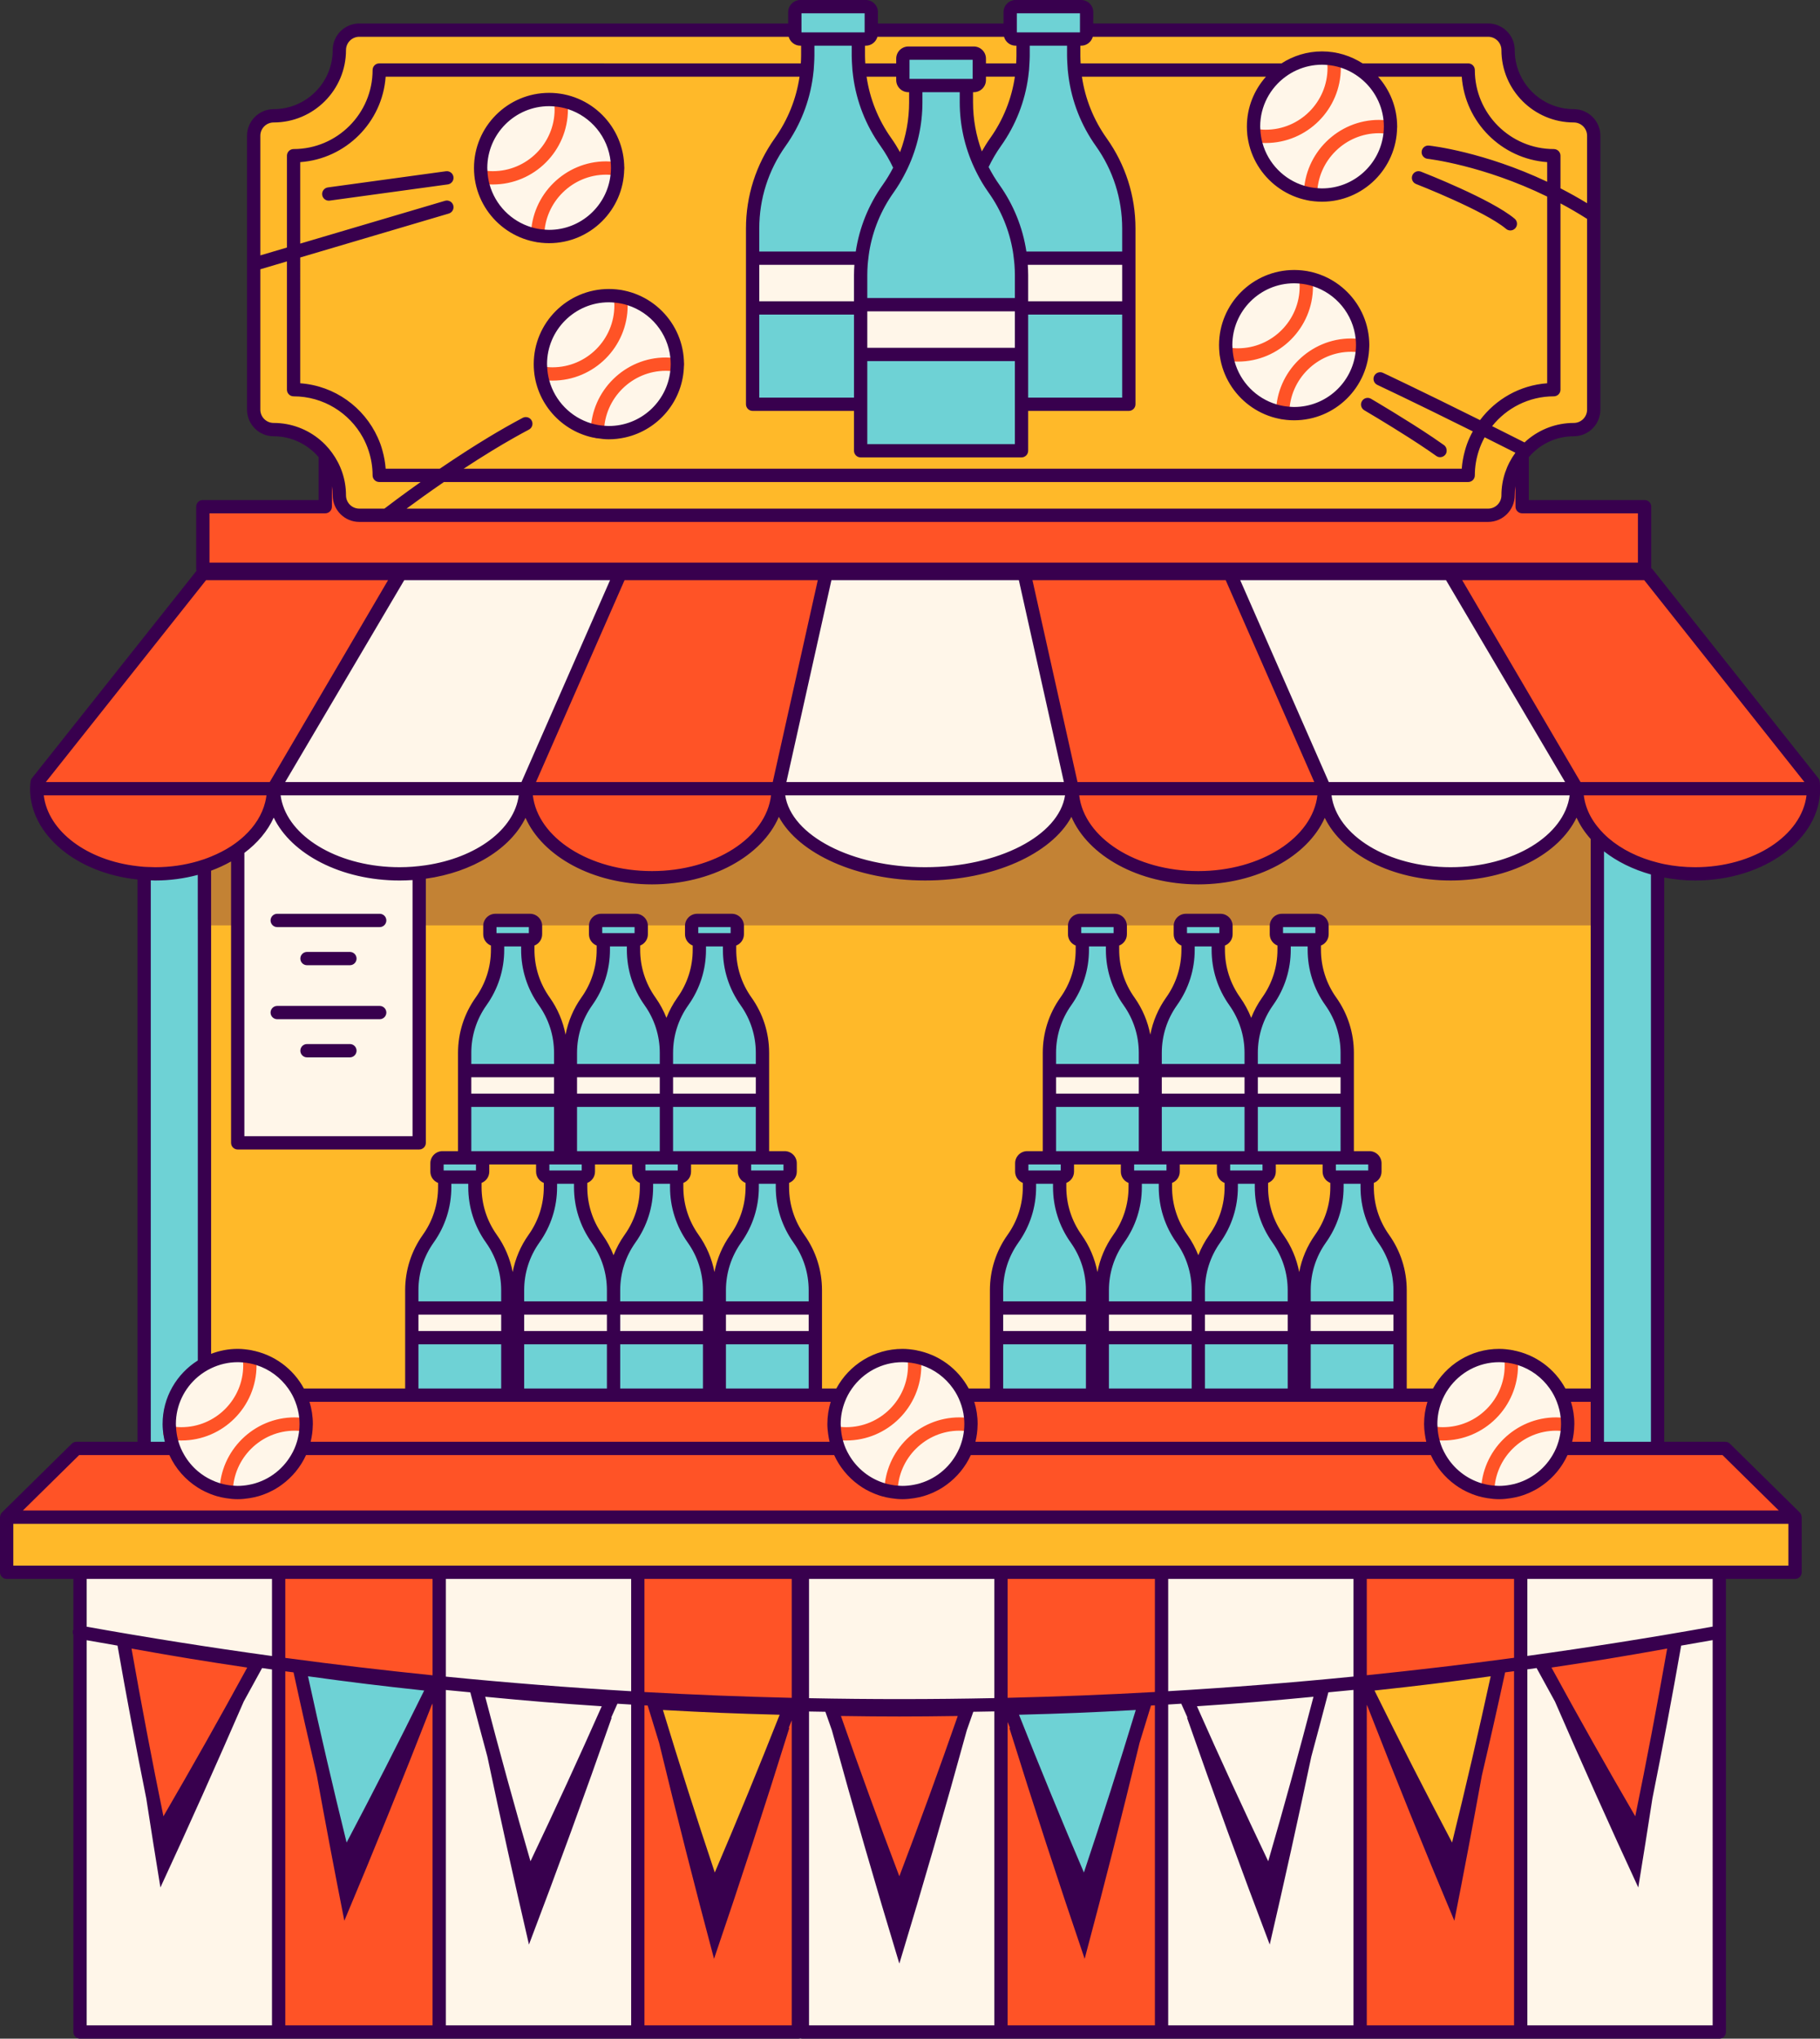 <?xml version="1.0" encoding="UTF-8"?><svg xmlns="http://www.w3.org/2000/svg" xmlns:xlink="http://www.w3.org/1999/xlink" height="500.0" preserveAspectRatio="xMidYMid meet" version="1.0" viewBox="0.0 0.0 446.5 500.0" width="446.5" zoomAndPan="magnify"><rect x="0.0" y="0.0" width="446.5" height="500.0" fill="#333333" stroke="none"/><g><g id="change1_1"><path d="M156.472,498.369h39.393V385.607h-39.393V498.369z M193.65,418.983 c-5.913,15.034-12.081,29.997-18.476,44.833 c-5.169-15.306-10.101-30.721-14.777-46.185 C173.691,418.378,180.343,418.648,193.65,418.983z M68.358,498.369h39.393V385.607 h-39.393V498.369z M106.56,413.244c-7.123,14.504-14.494,28.917-22.082,43.183 c-3.919-15.677-7.591-31.444-11.005-47.239 C86.688,411.016,93.306,411.827,106.56,413.244z M245.567,498.369h39.393V385.607 h-39.393V498.369z M280.874,417.631c-4.674,15.465-9.607,30.879-14.777,46.185 c-6.394-14.836-12.561-29.799-18.476-44.833 C260.928,418.648,267.58,418.378,280.874,417.631z M333.682,498.369h39.393V385.607 h-39.393V498.369z M367.8,409.185c-3.413,15.796-7.086,31.563-11.004,47.242 c-7.588-14.268-14.958-28.681-22.083-43.186 C347.965,411.824,354.585,411.013,367.8,409.185z M30.258,402.307 c13.151,2.37,19.741,3.451,32.942,5.409c-7.715,14.2-15.673,28.3-23.845,42.244 C36.07,434.134,33.035,418.229,30.258,402.307z M237.272,419.193 c-5.297,15.262-10.851,30.463-16.636,45.547 c-5.785-15.084-11.339-30.285-16.637-45.547 C217.308,419.399,223.964,419.399,237.272,419.193z M378.072,407.712 c13.201-1.956,19.791-3.038,32.942-5.407c-2.776,15.923-5.812,31.827-9.097,47.654 C393.746,436.015,385.789,421.914,378.072,407.712z M423.253,355.232l17.126,16.865 H1.632l17.126-16.865h16.599h7.275c1.415,3.711,4.095,6.793,7.528,8.705 c1.63,0.908,3.428,1.54,5.334,1.864c0.92,0.156,1.86,0.256,2.824,0.256 c0.965,0,1.904-0.099,2.824-0.256c5.92-1.004,10.775-5.095,12.862-10.568 c0.709-1.859,1.114-3.869,1.114-5.977c0-2.534-0.577-4.928-1.582-7.082h27.487 h23.561h2.379h23.561h23.561h2.379h23.561h6.167 c-1.005,2.155-1.582,4.548-1.582,7.082c0,2.108,0.405,4.118,1.114,5.977 c2.087,5.473,6.942,9.564,12.862,10.568c0.92,0.156,1.86,0.256,2.824,0.256 s1.904-0.099,2.824-0.256c5.92-1.004,10.775-5.095,12.862-10.568 c0.709-1.859,1.114-3.869,1.114-5.977c0-2.534-0.577-4.928-1.582-7.082h7.852 h23.561h2.379h23.561h23.561h2.379h23.561h9.098 c-1.005,2.155-1.582,4.548-1.582,7.082c0,2.108,0.405,4.118,1.114,5.977 c2.087,5.473,6.942,9.564,12.862,10.568c0.92,0.156,1.86,0.256,2.824,0.256 c0.965,0,1.904-0.099,2.824-0.256c5.92-1.004,10.775-5.095,12.862-10.568 c0.709-1.859,1.114-3.869,1.114-5.977c0-2.534-0.577-4.928-1.582-7.082h8.852 v13.059h14.782H423.253z M145.061,156.835l7.1-16.179h50.503l-3.611,16.179 l-7.369,33.023l-0.364,1.631l-0.435,1.948c0,12.059-13.854,21.834-30.944,21.834 c-17.089,0-30.943-9.775-30.943-21.834l0.855-1.948l0.716-1.631L145.061,156.835z M9.006,193.437c0-0.532,0.057-1.053,0.111-1.575l12.348-15.555l28.298-35.651 h48.288l-9.486,16.179l-19.362,33.023l-0.957,1.631l-1.142,1.948 c0,0.571-0.056,1.131-0.119,1.69c-0.579,5.186-3.78,9.834-8.667,13.258 c-2.363,1.656-5.122,3.015-8.159,4.018c-0.536,0.177-1.079,0.342-1.631,0.496 c-3.253,0.906-6.776,1.422-10.474,1.422c-0.911,0-1.809-0.039-2.698-0.098 C20.58,213.244,9.006,204.317,9.006,193.437z M323.355,189.858l0.716,1.631 l0.855,1.948c0,12.059-13.854,21.834-30.943,21.834 c-17.09,0-30.944-9.775-30.944-21.834l-0.435-1.948l-0.364-1.631l-7.369-33.023 l-3.611-16.179h50.503l7.1,16.179L323.355,189.858z M355.873,140.656h48.288 l28.298,35.651l12.348,15.555c0.054,0.522,0.111,1.043,0.111,1.575 c0,11.534-13.006,20.885-29.049,20.885c-3.225,0-6.317-0.393-9.216-1.091 c-5.189-1.249-9.733-3.508-13.152-6.471c-0.577-0.5-1.12-1.022-1.631-1.56 c-3.183-3.351-5.05-7.399-5.05-11.763l-1.142-1.948l-0.957-1.631l-19.362-33.023 L355.873,140.656z M403.464,139.619H49.763v-15.353h30.035v-12.734 c2.157,2.742,3.454,6.192,3.454,9.951c0,2.703,2.191,4.894,4.894,4.894h276.935 c2.703,0,4.894-2.191,4.894-4.894c0-3.759,1.297-7.209,3.454-9.951v12.734h30.035 V139.619z" fill="#ff5326"/></g><g id="change2_1"><path d="M160.397,417.631c13.294,0.747,19.946,1.017,33.252,1.352 c-5.913,15.034-12.081,29.997-18.476,44.833 C170.005,448.51,165.073,433.095,160.397,417.631z M356.795,456.426 c3.918-15.679,7.591-31.446,11.004-47.242 c-13.215,1.828-19.834,2.639-33.088,4.056 C341.837,427.745,349.207,442.159,356.795,456.426z M67.23,195.128 c-0.067-0.559-0.126-1.12-0.126-1.69c0,0.571-0.056,1.131-0.119,1.69H67.23z M68.246,191.489l-1.142,1.948l1.149-1.948H68.246z M385.671,191.489l1.149,1.948 l-1.142-1.948H385.671z M217.344,34.859c1.415,1.989,2.594,4.114,3.577,6.32 c2.447-4.987,3.746-10.488,3.746-16.095v-4.106h-1.822 c-0.744,0-1.348-0.603-1.348-1.348V17.177v-2.794c0-0.744,0.603-1.348,1.348-1.348 h16.059c0.744,0,1.347,0.603,1.347,1.348v2.794v2.454 c0,0.744-0.603,1.348-1.347,1.348h-1.822v4.106 c0,5.537,1.272,10.968,3.66,15.905c0.967-2.138,2.117-4.199,3.491-6.13v-0 c3.72-5.23,5.965-11.334,6.576-17.682c0.112-1.159,0.187-2.324,0.187-3.495 v-4.106h-1.822c-0.744,0-1.347-0.603-1.347-1.347V7.389h-34.075v0.839 c0,0.744-0.603,1.347-1.347,1.347h-1.822v4.106c0,1.172,0.076,2.336,0.187,3.496 C211.379,23.525,213.624,29.629,217.344,34.859z M62.237,100.468V33.297 c0-2.703,2.191-4.894,4.894-4.894c8.903,0,16.121-7.218,16.121-16.121 c0-2.703,2.191-4.894,4.894-4.894h106.851v0.839c0,0.744,0.603,1.347,1.347,1.347 h1.822v4.106c0,1.172-0.076,2.336-0.187,3.495 c-0.611,6.349-2.856,12.452-6.576,17.682v0 c-4.399,6.186-6.763,13.588-6.763,21.178V63.323v12.201v23.622h26.5v9.767v1.636 h39.467v-1.636v-9.767h26.329V75.524V63.323v-7.286c0-7.59-2.364-14.993-6.763-21.178 c-3.72-5.231-5.965-11.334-6.576-17.683c-0.112-1.159-0.187-2.324-0.187-3.496 V9.575h1.822c0.744,0,1.347-0.603,1.347-1.347V7.389h98.501 c2.703,0,4.894,2.191,4.894,4.894c0,8.903,7.218,16.121,16.121,16.121 c2.703,0,4.894,2.191,4.894,4.894v67.171c0,2.703-2.191,4.894-4.894,4.894 c-5.144,0-9.715,2.418-12.667,6.17c-2.157,2.742-3.454,6.192-3.454,9.951 c0,2.703-2.191,4.894-4.894,4.894H88.146c-2.703,0-4.894-2.191-4.894-4.894 c0-3.759-1.297-7.209-3.454-9.951c-2.952-3.752-7.522-6.17-12.667-6.17 C64.428,105.362,62.237,103.171,62.237,100.468z M307.53,31.039 c0,9.279,7.522,16.801,16.801,16.801s16.801-7.522,16.801-16.801 c0-5.758-2.9-10.835-7.315-13.862c-2.7-1.851-5.965-2.938-9.486-2.938 c-3.521,0-6.786,1.087-9.486,2.938C310.43,20.204,307.53,25.281,307.53,31.039z M300.697,84.648c0,9.279,7.522,16.801,16.801,16.801 c9.279,0,16.801-7.522,16.801-16.801c0-9.279-7.522-16.801-16.801-16.801 C308.219,67.847,300.697,75.369,300.697,84.648z M149.372,72.509 c-9.279,0-16.801,7.522-16.801,16.801c0,9.279,7.522,16.801,16.801,16.801 c9.279,0,16.801-7.522,16.801-16.801C166.173,80.031,158.651,72.509,149.372,72.509z M117.914,41.208c0,9.279,7.522,16.801,16.801,16.801 c9.279,0,16.801-7.522,16.801-16.801c0-9.279-7.522-16.801-16.801-16.801 C125.436,24.407,117.914,31.929,117.914,41.208z M142.995,288.702h-0.545v2.451 c0,4.531,1.411,8.95,4.037,12.643c2.626,3.693,4.037,8.112,4.037,12.643v-0 c0-4.531,1.411-8.95,4.037-12.643c2.626-3.693,4.037-8.111,4.037-12.643v-2.451 h-0.545c-0.744,0-1.347-0.603-1.347-1.347v-2.047 c0-0.744,0.603-1.348,1.347-1.348h-15.06c0.744,0,1.347,0.603,1.347,1.348v2.047 C144.342,288.098,143.739,288.702,142.995,288.702z M124.585,328.072v14.102h2.379 v-14.102v-7.283v-4.35c0-4.531,1.411-8.95,4.037-12.643h0 c2.626-3.693,4.037-8.111,4.037-12.643v-2.451h-0.545 c-0.744,0-1.348-0.603-1.348-1.347v-2.047c0-0.744,0.603-1.348,1.348-1.348 h-17.439c0.744,0,1.347,0.603,1.347,1.348v2.047c0,0.744-0.603,1.347-1.347,1.347 h-0.545v2.451c0,4.531,1.411,8.95,4.037,12.643 c2.626,3.693,4.037,8.112,4.037,12.643v4.35V328.072z M1.632,372.097v13.51h18.005 h48.721h39.393h48.721h39.393h0.981h48.721h39.393h48.721h39.393h48.721h18.582 V372.097H1.632z M174.085,328.072v14.102h2.379v-14.102v-7.283v-4.35 c0-4.531,1.411-8.95,4.037-12.643c2.626-3.693,4.037-8.111,4.037-12.643v-2.451 h-0.545c-0.744,0-1.347-0.603-1.347-1.347v-2.047 c0-0.744,0.603-1.348,1.347-1.348h-17.439c0.744,0,1.347,0.603,1.347,1.348v2.047 c0,0.744-0.603,1.347-1.347,1.347h-0.545v2.451c0,4.531,1.411,8.95,4.037,12.643 c2.626,3.693,4.037,8.112,4.037,12.643v4.35V328.072z M286.453,288.702h-0.545v2.451 c0,4.531,1.411,8.95,4.037,12.643c2.626,3.693,4.037,8.112,4.037,12.643v-0 c0-4.531,1.411-8.95,4.037-12.643c2.626-3.693,4.037-8.111,4.037-12.643v-2.451 h-0.545c-0.744,0-1.347-0.603-1.347-1.347v-2.047 c0-0.744,0.603-1.348,1.347-1.348h-15.06c0.744,0,1.347,0.603,1.347,1.348v2.047 C287.8,288.098,287.197,288.702,286.453,288.702z M317.543,328.072v14.102h2.379 v-14.102v-7.283v-4.35c0-4.531,1.411-8.95,4.037-12.643 c2.626-3.693,4.037-8.111,4.037-12.643v-2.451h-0.545 c-0.744,0-1.347-0.603-1.347-1.347v-2.047c0-0.744,0.603-1.348,1.347-1.348 h-17.439c0.744,0,1.348,0.603,1.348,1.348v2.047c0,0.744-0.603,1.347-1.348,1.347 h-0.545v2.451c0,4.531,1.411,8.95,4.037,12.643 c2.626,3.693,4.037,8.112,4.037,12.643v4.35V328.072z M268.043,328.072v14.102h2.379 v-14.102v-7.283v-4.35c0-4.531,1.411-8.95,4.037-12.643h0 c2.626-3.693,4.037-8.111,4.037-12.643v-2.451h-0.545 c-0.744,0-1.347-0.603-1.347-1.347v-2.047c0-0.744,0.603-1.348,1.347-1.348 h-17.439c0.744,0,1.347,0.603,1.347,1.348v2.047c0,0.744-0.603,1.347-1.347,1.347 h-0.545v2.451c0,4.531,1.411,8.95,4.037,12.643 c2.626,3.693,4.037,8.112,4.037,12.643v4.35V328.072z M73.537,342.173h27.487 v-14.102v-7.283v-4.35c0-4.531,1.411-8.95,4.037-12.643h0 c2.626-3.693,4.037-8.111,4.037-12.643v-2.451h-0.545 c-0.744,0-1.348-0.603-1.348-1.347v-2.047c0-0.744,0.603-1.348,1.348-1.348h5.44 v-14.101v-7.284v-4.35c0-4.531,1.411-8.95,4.037-12.643v-0 c2.626-3.693,4.037-8.111,4.037-12.643v-2.451h-0.545 c-0.744,0-1.347-0.603-1.347-1.347v-2.047c0-0.051,0.024-0.095,0.029-0.145 c0.076-0.673,0.625-1.202,1.318-1.202h8.501c0.693,0,1.243,0.53,1.318,1.202 c0.006,0.05,0.029,0.094,0.029,0.145v2.047c0,0.744-0.603,1.347-1.347,1.347 h-0.545v2.451c0,4.531,1.411,8.95,4.037,12.643 c2.626,3.693,4.037,8.112,4.037,12.643v4.35v7.284v14.101h2.379v-14.101v-7.284 v-4.35c0-4.531,1.411-8.95,4.037-12.643v-0 c2.626-3.693,4.037-8.111,4.037-12.643v-2.451h-0.545 c-0.744,0-1.347-0.603-1.347-1.347v-2.047c0-0.051,0.024-0.095,0.029-0.145 c0.076-0.673,0.625-1.202,1.318-1.202h8.501c0.693,0,1.243,0.53,1.318,1.202 c0.006,0.05,0.029,0.094,0.029,0.145v2.047c0,0.744-0.603,1.347-1.347,1.347 h-0.545v2.451c0,4.531,1.411,8.95,4.037,12.643 c2.626,3.693,4.037,8.112,4.037,12.643v-0c0-4.531,1.411-8.95,4.037-12.643 l0-0c2.626-3.693,4.037-8.111,4.037-12.643v-2.451h-0.545 c-0.744,0-1.348-0.603-1.348-1.347v-2.047c0-0.051,0.024-0.095,0.029-0.145 c0.076-0.673,0.625-1.202,1.318-1.202h8.501c0.693,0,1.243,0.53,1.318,1.202 c0.006,0.05,0.029,0.094,0.029,0.145v2.047c0,0.744-0.603,1.347-1.347,1.347 h-0.545v2.451c0,4.531,1.411,8.95,4.037,12.643 c2.626,3.693,4.037,8.112,4.037,12.643v4.35v7.284v14.101h5.44 c0.744,0,1.347,0.603,1.347,1.348v2.047c0,0.744-0.603,1.347-1.347,1.347h-0.545 v2.451c0,4.531,1.411,8.95,4.037,12.643c2.626,3.693,4.037,8.112,4.037,12.643 v4.35v7.283v14.102h6.167c2.674-5.735,8.474-9.718,15.219-9.718 c6.745,0,12.545,3.984,15.219,9.718h7.852v-14.102v-7.283v-4.35 c0-4.531,1.411-8.95,4.037-12.643h0c2.626-3.693,4.037-8.111,4.037-12.643 v-2.451h-0.545c-0.744,0-1.347-0.603-1.347-1.347v-2.047 c0-0.744,0.603-1.348,1.347-1.348h5.44v-14.101v-7.284v-4.35 c0-4.531,1.411-8.95,4.037-12.643v-0c2.626-3.693,4.037-8.111,4.037-12.643 v-2.451h-0.545c-0.744,0-1.347-0.603-1.347-1.347v-2.047 c0-0.051,0.024-0.095,0.029-0.145c0.076-0.673,0.625-1.202,1.318-1.202h8.501 c0.693,0,1.243,0.53,1.318,1.202c0.006,0.05,0.029,0.094,0.029,0.145v2.047 c0,0.744-0.603,1.347-1.348,1.347h-0.545v2.451c0,4.531,1.411,8.95,4.037,12.643 c2.626,3.693,4.037,8.112,4.037,12.643v4.35v7.284v14.101h2.379v-14.101v-7.284 v-4.35c0-4.531,1.411-8.95,4.037-12.643v-0 c2.626-3.693,4.037-8.111,4.037-12.643v-2.451h-0.545 c-0.744,0-1.347-0.603-1.347-1.347v-2.047c0-0.051,0.024-0.095,0.029-0.145 c0.076-0.673,0.625-1.202,1.318-1.202h8.501c0.693,0,1.243,0.53,1.318,1.202 c0.006,0.05,0.029,0.094,0.029,0.145v2.047c0,0.744-0.603,1.347-1.348,1.347 h-0.545v2.451c0,4.531,1.411,8.95,4.037,12.643 c2.626,3.693,4.037,8.112,4.037,12.643v-0c0-4.531,1.411-8.95,4.037-12.643 l0-0c2.626-3.693,4.037-8.111,4.037-12.643v-2.451h-0.545 c-0.744,0-1.347-0.603-1.347-1.347v-2.047c0-0.051,0.024-0.095,0.029-0.145 c0.076-0.673,0.625-1.202,1.318-1.202h8.501c0.693,0,1.243,0.53,1.318,1.202 c0.006,0.05,0.029,0.094,0.029,0.145v2.047c0,0.744-0.603,1.347-1.347,1.347 h-0.545v2.451c0,4.531,1.411,8.95,4.037,12.643 c2.626,3.693,4.037,8.112,4.037,12.643v4.35v7.284v14.101h5.44 c0.744,0,1.348,0.603,1.348,1.348v2.047c0,0.744-0.603,1.347-1.348,1.347h-0.545 v2.451c0,4.531,1.411,8.95,4.037,12.643c2.626,3.693,4.037,8.112,4.037,12.643 v4.35v7.283v14.102h9.098c2.674-5.735,8.474-9.718,15.219-9.718 c6.745,0,12.545,3.984,15.219,9.718h8.852V226.948v-21.748 c-3.183-3.351-5.05-7.399-5.05-11.763c0,11.534-13.856,20.885-30.947,20.885 s-30.947-9.35-30.947-20.885c0,12.059-13.854,21.834-30.943,21.834 c-17.09,0-30.944-9.775-30.944-21.834c0,11.534-16.153,20.885-36.077,20.885 s-36.077-9.35-36.077-20.885c0,12.059-13.854,21.834-30.944,21.834 c-17.089,0-30.943-9.775-30.943-21.834c0,10.432-11.346,19.052-26.157,20.609v12.902 v53.346H58.318v-53.346v-18.562c-2.363,1.656-5.122,3.015-8.159,4.018v14.544 v107.626c2.417-1.346,5.196-2.119,8.159-2.119 C65.063,332.455,70.864,336.438,73.537,342.173z" fill="#ffb929"/></g><g id="change3_1"><path d="M384.722,189.858l0.957,1.631h-0.007l-0.963-1.631l-6.326-10.723 l-13.155-22.3h0.131L384.722,189.858z M393.502,206.76 c-0.577-0.5-1.12-1.022-1.631-1.56v21.748v115.225v13.059h14.782V213.231 C401.464,211.982,396.921,209.723,393.502,206.76z M38.055,214.322 c-0.911,0-1.809-0.039-2.698-0.098v141.009h7.275 c-0.709-1.859-1.114-3.869-1.114-5.977c0-6.316,3.489-11.812,8.642-14.681V226.948 v-14.544c-0.536,0.177-1.079,0.342-1.631,0.496 C45.275,213.806,41.752,214.322,38.055,214.322z M88.696,156.835h-0.131l-19.362,33.023 l-0.957,1.631h0.007l0.963-1.631l6.326-10.723L88.696,156.835z M191.684,189.858 l0.349-1.563l7.02-31.46L191.684,189.858z M84.478,456.426 c7.588-14.266,14.959-28.679,22.082-43.183 c-13.253-1.416-19.872-2.227-33.087-4.056 C76.887,424.983,80.559,440.749,84.478,456.426z M266.098,463.816 c5.17-15.306,10.103-30.72,14.777-46.185 c-13.294,0.747-19.946,1.017-33.253,1.352 C253.536,434.017,259.704,448.98,266.098,463.816z M101.024,342.173h23.561v-14.102 h-23.561V342.173z M126.964,328.072v14.102h23.561h23.561v-14.102h-23.561H126.964z M137.555,258.225c0-4.531-1.411-8.95-4.037-12.643 c-2.626-3.693-4.037-8.111-4.037-12.643v-2.451h0.545 c0.744,0,1.347-0.603,1.347-1.347v-2.047c0-0.051-0.024-0.095-0.029-0.145 c-0.076-0.673-0.625-1.202-1.318-1.202h-8.501c-0.693,0-1.243,0.53-1.318,1.202 c-0.006,0.05-0.029,0.094-0.029,0.145v2.047c0,0.744,0.603,1.347,1.347,1.347 h0.545v2.451c0,4.531-1.411,8.95-4.037,12.643v0 c-2.626,3.693-4.037,8.111-4.037,12.643v4.35h23.561V258.225z M176.465,342.173 h23.561v-14.102h-23.561V342.173z M195.988,303.796 c2.626,3.693,4.037,8.112,4.037,12.643v4.35h-23.561v-4.35 c0-4.531,1.411-8.95,4.037-12.643c2.626-3.693,4.037-8.111,4.037-12.643v-2.451 h-0.545c-0.744,0-1.347-0.603-1.347-1.347v-2.047 c0-0.744,0.603-1.348,1.347-1.348h-17.439c0.744,0,1.347,0.603,1.347,1.348v2.047 c0,0.744-0.603,1.347-1.347,1.347h-0.545v2.451c0,4.531,1.411,8.95,4.037,12.643 c2.626,3.693,4.037,8.112,4.037,12.643v4.35h-23.561h-23.561v-4.35 c0-4.531,1.411-8.95,4.037-12.643h0c2.626-3.693,4.037-8.111,4.037-12.643 v-2.451h-0.545c-0.744,0-1.348-0.603-1.348-1.347v-2.047 c0-0.744,0.603-1.348,1.348-1.348h-17.439c0.744,0,1.347,0.603,1.347,1.348v2.047 c0,0.744-0.603,1.347-1.347,1.347h-0.545v2.451c0,4.531,1.411,8.95,4.037,12.643 c2.626,3.693,4.037,8.112,4.037,12.643v4.35h-23.561v-4.35 c0-4.531,1.411-8.95,4.037-12.643h0c2.626-3.693,4.037-8.111,4.037-12.643 v-2.451h-0.545c-0.744,0-1.348-0.603-1.348-1.347v-2.047 c0-0.744,0.603-1.348,1.348-1.348h5.44v-14.101h23.561v14.101h2.379v-14.101 h23.561h23.561v14.101h5.44c0.744,0,1.347,0.603,1.347,1.348v2.047 c0,0.744-0.603,1.347-1.347,1.347h-0.545v2.451 C191.951,295.684,193.362,300.103,195.988,303.796z M158.599,288.702h-0.545 c-0.744,0-1.347-0.603-1.347-1.347v-2.047c0-0.744,0.603-1.348,1.347-1.348 h-15.06c0.744,0,1.347,0.603,1.347,1.348v2.047c0,0.744-0.603,1.347-1.347,1.347 h-0.545v2.451c0,4.531,1.411,8.95,4.037,12.643 c2.626,3.693,4.037,8.112,4.037,12.643v-0c0-4.531,1.411-8.95,4.037-12.643 c2.626-3.693,4.037-8.111,4.037-12.643V288.702z M187.055,262.574v-4.35 c0-4.531-1.411-8.95-4.037-12.643c-2.626-3.693-4.037-8.111-4.037-12.643v-2.451 h0.545c0.744,0,1.347-0.603,1.347-1.347v-2.047c0-0.051-0.024-0.095-0.029-0.145 c-0.076-0.673-0.625-1.202-1.318-1.202h-8.501c-0.693,0-1.243,0.53-1.318,1.202 c-0.006,0.05-0.029,0.094-0.029,0.145v2.047c0,0.744,0.603,1.347,1.348,1.347 h0.545v2.451c0,4.531-1.411,8.95-4.037,12.643l-0,0 c-2.626,3.693-4.037,8.111-4.037,12.643v0c0-4.531-1.411-8.95-4.037-12.643 c-2.626-3.693-4.037-8.111-4.037-12.643v-2.451h0.545 c0.744,0,1.347-0.603,1.347-1.347v-2.047c0-0.051-0.024-0.095-0.029-0.145 c-0.076-0.673-0.625-1.202-1.318-1.202h-8.501c-0.693,0-1.243,0.53-1.318,1.202 c-0.006,0.05-0.029,0.094-0.029,0.145v2.047c0,0.744,0.603,1.347,1.347,1.347 h0.545v2.451c0,4.531-1.411,8.95-4.037,12.643v0 c-2.626,3.693-4.037,8.111-4.037,12.643v4.35h23.561H187.055z M268.043,328.072 h-23.561v14.102h23.561V328.072z M270.422,328.072v14.102h23.561h23.561v-14.102h-23.561 H270.422z M272.938,230.488h0.545c0.744,0,1.348-0.603,1.348-1.347v-2.047 c0-0.051-0.024-0.095-0.029-0.145c-0.076-0.673-0.625-1.202-1.318-1.202h-8.501 c-0.693,0-1.243,0.53-1.318,1.202c-0.006,0.05-0.029,0.094-0.029,0.145v2.047 c0,0.744,0.603,1.347,1.347,1.347h0.545v2.451c0,4.531-1.411,8.95-4.037,12.643 v0c-2.626,3.693-4.037,8.111-4.037,12.643v4.35h23.561v-4.35 c0-4.531-1.411-8.95-4.037-12.643c-2.626-3.693-4.037-8.111-4.037-12.643V230.488z M339.446,303.796c2.626,3.693,4.037,8.112,4.037,12.643v4.35h-23.561v-4.35 c0-4.531,1.411-8.95,4.037-12.643c2.626-3.693,4.037-8.111,4.037-12.643v-2.451 h-0.545c-0.744,0-1.347-0.603-1.347-1.347v-2.047 c0-0.744,0.603-1.348,1.347-1.348h-17.439c0.744,0,1.348,0.603,1.348,1.348v2.047 c0,0.744-0.603,1.347-1.348,1.347h-0.545v2.451c0,4.531,1.411,8.95,4.037,12.643 c2.626,3.693,4.037,8.112,4.037,12.643v4.35h-23.561h-23.561v-4.35 c0-4.531,1.411-8.95,4.037-12.643h0c2.626-3.693,4.037-8.111,4.037-12.643 v-2.451h-0.545c-0.744,0-1.347-0.603-1.347-1.347v-2.047 c0-0.744,0.603-1.348,1.347-1.348h-17.439c0.744,0,1.347,0.603,1.347,1.348v2.047 c0,0.744-0.603,1.347-1.347,1.347h-0.545v2.451c0,4.531,1.411,8.95,4.037,12.643 c2.626,3.693,4.037,8.112,4.037,12.643v4.35h-23.561v-4.35 c0-4.531,1.411-8.95,4.037-12.643h0c2.626-3.693,4.037-8.111,4.037-12.643 v-2.451h-0.545c-0.744,0-1.347-0.603-1.347-1.347v-2.047 c0-0.744,0.603-1.348,1.347-1.348h5.44v-14.101h23.561v14.101h2.379v-14.101 h23.561h23.561v14.101h5.44c0.744,0,1.348,0.603,1.348,1.348v2.047 c0,0.744-0.603,1.347-1.348,1.347h-0.545v2.451 C335.408,295.684,336.82,300.103,339.446,303.796z M302.057,288.702h-0.545 c-0.744,0-1.347-0.603-1.347-1.347v-2.047c0-0.744,0.603-1.348,1.347-1.348 h-15.06c0.744,0,1.347,0.603,1.347,1.348v2.047c0,0.744-0.603,1.347-1.347,1.347 h-0.545v2.451c0,4.531,1.411,8.95,4.037,12.643 c2.626,3.693,4.037,8.112,4.037,12.643v-0c0-4.531,1.411-8.95,4.037-12.643 c2.626-3.693,4.037-8.111,4.037-12.643V288.702z M319.922,342.173h23.561v-14.102 h-23.561V342.173z M330.513,262.574v-4.35c0-4.531-1.411-8.95-4.037-12.643 c-2.626-3.693-4.037-8.111-4.037-12.643v-2.451h0.545 c0.744,0,1.347-0.603,1.347-1.347v-2.047c0-0.051-0.024-0.095-0.029-0.145 c-0.076-0.673-0.625-1.202-1.318-1.202h-8.501c-0.693,0-1.243,0.53-1.318,1.202 c-0.006,0.05-0.029,0.094-0.029,0.145v2.047c0,0.744,0.603,1.347,1.347,1.347 h0.545v2.451c0,4.531-1.411,8.95-4.037,12.643l-0,0 c-2.626,3.693-4.037,8.111-4.037,12.643v0c0-4.531-1.411-8.95-4.037-12.643 c-2.626-3.693-4.037-8.111-4.037-12.643v-2.451h0.545 c0.744,0,1.348-0.603,1.348-1.347v-2.047c0-0.051-0.024-0.095-0.029-0.145 c-0.076-0.673-0.625-1.202-1.318-1.202h-8.501c-0.693,0-1.243,0.53-1.318,1.202 c-0.006,0.05-0.029,0.094-0.029,0.145v2.047c0,0.744,0.603,1.347,1.347,1.347 h0.545v2.451c0,4.531-1.411,8.95-4.037,12.643v0 c-2.626,3.693-4.037,8.111-4.037,12.643v4.35h23.561H330.513z M211.141,110.549 h39.467v-1.636v-9.767h26.329V75.524h-26.329v11.403h-13.138h-13.362h-12.966V75.524 h-26.5v23.622h26.5v9.767V110.549z M211.141,67.44v7.286h12.966h13.362h13.138 v-7.286c0-1.382-0.105-2.754-0.26-4.117h26.589v-7.286 c0-7.59-2.364-14.993-6.763-21.178c-3.72-5.231-5.965-11.334-6.576-17.683 c-0.112-1.159-0.187-2.324-0.187-3.496V9.575h1.822 c0.744,0,1.347-0.603,1.347-1.347V7.389V2.979c0-0.744-0.603-1.347-1.347-1.347 h-16.059c-0.744,0-1.347,0.603-1.347,1.347v4.41v0.839 c0,0.744,0.603,1.347,1.347,1.347h1.822v4.106c0,1.172-0.076,2.336-0.187,3.495 c-0.611,6.349-2.856,12.452-6.576,17.682v0 c-1.374,1.932-2.524,3.993-3.491,6.13c-2.388-4.937-3.66-10.368-3.66-15.905 v-4.106h1.822c0.744,0,1.347-0.603,1.347-1.348V17.177v-2.794 c0-0.744-0.603-1.348-1.347-1.348H222.845c-0.744,0-1.348,0.603-1.348,1.348v2.794 v2.454c0,0.744,0.603,1.348,1.348,1.348h1.822v4.106 c0,5.607-1.298,11.108-3.746,16.095c-0.983-2.206-2.162-4.331-3.577-6.32 c-3.72-5.231-5.965-11.334-6.576-17.683c-0.112-1.159-0.187-2.324-0.187-3.496 V9.575h1.822c0.744,0,1.347-0.603,1.347-1.347V7.389V2.979 c0-0.744-0.603-1.347-1.347-1.347h-16.059c-0.744,0-1.347,0.603-1.347,1.347 v4.41v0.839c0,0.744,0.603,1.347,1.347,1.347h1.822v4.106 c0,1.172-0.076,2.336-0.187,3.495c-0.611,6.349-2.856,12.452-6.576,17.682v0 c-4.399,6.186-6.763,13.588-6.763,21.178V63.323h26.76 C211.246,64.687,211.141,66.058,211.141,67.44z" fill="#6ed2d5"/></g><g id="change4_1"><path d="M196.846,498.369h48.721V385.607h-48.721V498.369z M237.272,419.193 c-5.297,15.262-10.851,30.463-16.636,45.547 c-5.785-15.084-11.339-30.285-16.637-45.547 C217.308,419.399,223.964,419.399,237.272,419.193z M107.751,385.607h48.721v112.762 h-48.721V385.607z M19.636,498.369h48.721V385.607H19.636V498.369z M63.2,407.715 c-7.715,14.2-15.673,28.3-23.845,42.244 c-3.285-15.825-6.321-31.73-9.098-47.652 C43.409,404.676,49.999,405.758,63.2,407.715z M284.96,385.607h48.721v112.762 h-48.721V385.607z M373.075,385.607v112.762h48.721V385.607H373.075z M401.917,449.959 c-8.171-13.945-16.129-28.046-23.845-42.247 c13.201-1.956,19.791-3.038,32.942-5.407 C408.238,418.229,405.202,434.133,401.917,449.959z M149.372,72.509 c9.279,0,16.801,7.522,16.801,16.801c0,9.279-7.522,16.801-16.801,16.801 c-9.279,0-16.801-7.522-16.801-16.801C132.571,80.031,140.093,72.509,149.372,72.509z M211.141,75.524h-26.5V63.323h26.76c-0.155,1.363-0.26,2.735-0.26,4.117 v7.286h12.966h13.362h13.138v-7.286c0-1.382-0.105-2.754-0.26-4.117h26.589 v12.201h-26.329v11.403h-13.138h-13.362h-12.966V75.524z M281.013,269.858h-23.561 v-7.284h23.561V269.858z M163.495,262.574h23.561v7.284h-23.561h-23.561v-7.284 H163.495z M117.914,41.208c0-9.279,7.522-16.801,16.801-16.801 c9.279,0,16.801,7.522,16.801,16.801c0,9.279-7.522,16.801-16.801,16.801 C125.436,58.008,117.914,50.486,117.914,41.208z M307.53,31.039 c0-5.758,2.9-10.835,7.315-13.862c2.7-1.851,5.965-2.938,9.486-2.938 c3.521,0,6.786,1.087,9.486,2.938c4.415,3.027,7.315,8.105,7.315,13.862 c0,9.279-7.522,16.801-16.801,16.801S307.53,40.318,307.53,31.039z M301.763,140.656h53.921l9.544,16.179l13.155,22.3l6.326,10.723l0.963,1.631 l1.149,1.948c0,11.534-13.856,20.885-30.947,20.885s-30.947-9.35-30.947-20.885 l-0.855-1.948l-0.716-1.631l-3.838-8.745l-10.654-24.278L301.763,140.656z M306.952,269.858h-23.561v-7.284h23.561h23.561v7.284H306.952z M236.63,342.173 c1.005,2.155,1.582,4.548,1.582,7.082c0,2.108-0.405,4.118-1.114,5.977 c-2.087,5.473-6.942,9.564-12.862,10.568c-0.92,0.156-1.86,0.256-2.824,0.256 s-1.904-0.099-2.824-0.256c-5.92-1.004-10.775-5.095-12.862-10.568 c-0.709-1.859-1.114-3.869-1.114-5.977c0-2.534,0.577-4.928,1.582-7.082 c2.674-5.735,8.474-9.718,15.219-9.718 C228.156,332.455,233.956,336.438,236.63,342.173z M300.697,84.648 c0-9.279,7.522-16.801,16.801-16.801c9.279,0,16.801,7.522,16.801,16.801 c0,9.279-7.522,16.801-16.801,16.801C308.219,101.449,300.697,93.927,300.697,84.648z M226.962,214.322c-19.925,0-36.077-9.35-36.077-20.885l0.435-1.948l0.364-1.631 l0.349-1.563l7.02-31.46l3.611-16.179h48.597l3.611,16.179l7.369,33.023 l0.364,1.631l0.435,1.948C263.039,204.972,246.887,214.322,226.962,214.322z M293.983,328.072h-23.561v-7.283h23.561h23.561v7.283H293.983z M244.482,320.788 h23.561v7.283h-23.561V320.788z M370.624,365.801 c-0.92,0.156-1.86,0.256-2.824,0.256c-0.965,0-1.904-0.099-2.824-0.256 c-5.92-1.004-10.775-5.095-12.862-10.568c-0.709-1.859-1.114-3.869-1.114-5.977 c0-2.534,0.577-4.928,1.582-7.082c2.674-5.735,8.474-9.718,15.219-9.718 c6.745,0,12.545,3.984,15.219,9.718c1.005,2.155,1.582,4.548,1.582,7.082 c0,2.108-0.405,4.118-1.114,5.977C381.399,360.705,376.544,364.796,370.624,365.801z M200.025,328.072h-23.561v-7.283h23.561V328.072z M319.922,320.788h23.561v7.283 h-23.561V320.788z M73.537,342.173c1.005,2.155,1.582,4.548,1.582,7.082 c0,2.108-0.405,4.118-1.114,5.977c-2.087,5.473-6.942,9.564-12.862,10.568 c-0.92,0.156-1.86,0.256-2.824,0.256c-0.965,0-1.904-0.099-2.824-0.256 c-1.906-0.323-3.705-0.956-5.334-1.864c-3.433-1.912-6.113-4.994-7.528-8.705 c-0.709-1.859-1.114-3.869-1.114-5.977c0-6.316,3.489-11.812,8.642-14.681 c2.417-1.346,5.196-2.119,8.159-2.119 C65.063,332.455,70.864,336.438,73.537,342.173z M150.525,320.788h23.561v7.283 h-23.561h-23.561v-7.283H150.525z M113.994,262.574h23.561v7.284H113.994V262.574z M102.841,280.294H58.318v-53.346v-18.562c4.886-3.424,8.087-8.072,8.667-13.258 h0.245c-0.067-0.559-0.126-1.12-0.126-1.69l1.149-1.948l0.963-1.631 l6.326-10.723l13.155-22.3l9.544-16.179h53.921l-7.1,16.179l-10.654,24.278 l-3.838,8.745l-0.716,1.631l-0.855,1.948c0,10.432-11.346,19.052-26.157,20.609 v12.902V280.294z M124.585,328.072h-23.561v-7.283h23.561V328.072z" fill="#fff6e9"/></g><g id="change5_1"><path d="M385.678,191.489l1.142,1.948l-1.149-1.948l-0.963-1.631h0.013 L385.678,191.489z M68.246,191.489l-1.142,1.948l1.149-1.948l0.963-1.631h-0.013 L68.246,191.489z M48.528,212.9v12.417c0,0.901,0.73,1.631,1.631,1.631h0 h8.159v-18.562c-2.363,1.656-5.122,3.015-8.159,4.018 C49.624,212.581,49.081,212.746,48.528,212.9z M391.871,205.2 c-3.183-3.351-5.05-7.399-5.05-11.763c0,11.534-13.856,20.885-30.947,20.885 s-30.947-9.35-30.947-20.885c0,12.059-13.854,21.834-30.943,21.834 c-17.09,0-30.944-9.775-30.944-21.834c0,11.534-16.153,20.885-36.077,20.885 s-36.077-9.35-36.077-20.885c0,12.059-13.854,21.834-30.944,21.834 c-17.089,0-30.943-9.775-30.943-21.834c0,10.432-11.346,19.052-26.157,20.609v12.902 h17.365h11.137h14.802h11.137h12.423h11.137h82.82h11.137h14.802h11.137h12.423 h11.137h67.569c0,0,0-0,0-0 c0.901-0,1.631-0.73,1.631-1.631v-18.557 C392.925,206.259,392.382,205.738,391.871,205.2z M67.23,195.128 c-0.067-0.559-0.126-1.12-0.126-1.69c0,0.571-0.056,1.131-0.119,1.69H67.23z" fill="#38004e" opacity=".3"/></g><g id="change1_2"><path d="M364.974,367.432c-0.009,0-0.017,0-0.025,0 c-0.901-0.014-1.62-0.755-1.607-1.656c0.151-10.009,8.415-18.152,18.419-18.152 c0.746,0,1.512,0.053,2.321,0.161c0.181-0.065,0.382-0.102,0.572-0.091 c0.878,0.031,1.577,0.683,1.577,1.561c0,0.038-0.008,0.215-0.01,0.253 c-0.033,0.46-0.26,0.943-0.623,1.227s-0.829,0.457-1.285,0.384 c-0.922-0.157-1.756-0.233-2.552-0.233c-8.233,0-15.032,6.701-15.156,14.939 C366.591,366.717,365.863,367.432,364.974,367.432z M353.981,353.293 c-0.983,0-1.998-0.092-3.103-0.28c-0.889-0.151-1.486-0.993-1.335-1.881 s0.992-1.49,1.881-1.335c0.923,0.157,1.76,0.233,2.557,0.233 c8.364,0,15.17-6.805,15.17-15.169c0-0.578-0.045-1.196-0.14-1.944 c-0.114-0.894,0.519-1.71,1.412-1.825c0.883-0.112,1.711,0.518,1.825,1.412 c0.113,0.888,0.166,1.637,0.166,2.357 C372.414,345.025,364.145,353.293,353.981,353.293z M218.586,367.432 c-0.009,0-0.017,0-0.025,0c-0.901-0.014-1.62-0.755-1.607-1.656 c0.151-10.009,8.415-18.152,18.419-18.152c0.746,0,1.512,0.053,2.321,0.161 c0.181-0.065,0.382-0.102,0.572-0.091c0.878,0.031,1.577,0.683,1.577,1.561 c0,0.038-0.008,0.215-0.01,0.253c-0.033,0.46-0.26,0.943-0.623,1.227 c-0.362,0.284-0.833,0.457-1.285,0.384c-0.922-0.157-1.756-0.233-2.552-0.233 c-8.233,0-15.032,6.701-15.156,14.939 C220.203,366.717,219.475,367.432,218.586,367.432z M207.593,353.293 c-0.983,0-1.998-0.092-3.103-0.28c-0.889-0.151-1.486-0.993-1.335-1.881 s0.996-1.49,1.881-1.335c0.923,0.157,1.76,0.233,2.557,0.233 c8.364,0,15.17-6.805,15.17-15.169c0-0.578-0.045-1.196-0.14-1.944 c-0.114-0.894,0.519-1.71,1.412-1.825c0.885-0.112,1.711,0.518,1.825,1.412 c0.113,0.888,0.166,1.637,0.166,2.357 C226.026,345.025,217.757,353.293,207.593,353.293z M55.493,367.432 c-0.009,0-0.017,0-0.025,0c-0.901-0.014-1.62-0.755-1.607-1.656 c0.151-10.009,8.414-18.152,18.419-18.152c0.745,0,1.508,0.053,2.316,0.16 c0.182-0.066,0.378-0.1,0.579-0.092c0.878,0.032,1.576,0.686,1.576,1.564 c0,0.04-0.008,0.212-0.01,0.252c-0.033,0.459-0.262,0.943-0.624,1.227 c-0.361,0.283-0.83,0.461-1.283,0.385c-0.922-0.157-1.756-0.233-2.552-0.233 c-8.234,0-15.033,6.701-15.156,14.939C57.11,366.717,56.382,367.432,55.493,367.432z M44.5,353.293c-0.984,0-1.998-0.092-3.104-0.28 c-0.888-0.151-1.486-0.994-1.334-1.882c0.151-0.887,0.987-1.486,1.882-1.334 c0.922,0.157,1.758,0.233,2.556,0.233c8.364,0,15.169-6.805,15.169-15.169 c0-0.583-0.044-1.2-0.139-1.944c-0.114-0.894,0.519-1.71,1.412-1.825 c0.883-0.112,1.711,0.518,1.825,1.412c0.112,0.884,0.165,1.633,0.165,2.357 C62.932,345.025,54.663,353.293,44.5,353.293z M314.673,102.824 c-0.009,0-0.017,0-0.025,0c-0.901-0.014-1.62-0.755-1.607-1.656 c0.151-10.009,8.415-18.152,18.419-18.152c0.746,0,1.512,0.053,2.321,0.161 c0.182-0.065,0.384-0.1,0.572-0.091c0.878,0.031,1.577,0.683,1.577,1.561 c0,0.038-0.008,0.215-0.01,0.253c-0.033,0.46-0.26,0.943-0.623,1.227 s-0.83,0.458-1.285,0.384c-0.922-0.157-1.756-0.233-2.552-0.233 c-8.233,0-15.032,6.701-15.156,14.939C316.29,102.11,315.562,102.824,314.673,102.824 z M303.68,88.686c-0.983,0-1.998-0.092-3.103-0.28 c-0.889-0.151-1.486-0.993-1.335-1.881c0.151-0.888,0.996-1.487,1.881-1.335 c0.923,0.157,1.76,0.233,2.557,0.233c8.364,0,15.17-6.805,15.17-15.169 c0-0.578-0.045-1.196-0.14-1.944c-0.114-0.894,0.519-1.71,1.412-1.825 c0.889-0.108,1.71,0.518,1.825,1.412c0.113,0.888,0.166,1.637,0.166,2.357 C322.112,80.417,313.844,88.686,303.68,88.686z M321.505,49.216 c-0.009,0-0.017,0-0.025,0c-0.901-0.014-1.62-0.755-1.607-1.656 c0.151-10.009,8.415-18.152,18.419-18.152c0.746,0,1.512,0.053,2.321,0.161 c0.181-0.065,0.381-0.102,0.572-0.091c0.878,0.031,1.577,0.683,1.577,1.561 c0,0.038-0.008,0.215-0.01,0.253c-0.033,0.46-0.26,0.943-0.623,1.227 c-0.362,0.284-0.828,0.456-1.285,0.384c-0.922-0.157-1.756-0.233-2.552-0.233 c-8.233,0-15.032,6.701-15.156,14.939C323.122,48.501,322.394,49.216,321.505,49.216z M310.513,35.077c-0.983,0-1.998-0.092-3.103-0.28 c-0.889-0.151-1.486-0.993-1.335-1.881c0.151-0.888,0.996-1.488,1.881-1.335 c0.923,0.157,1.76,0.233,2.557,0.233c8.364,0,15.17-6.805,15.17-15.169 c0-0.578-0.045-1.196-0.14-1.944c-0.114-0.894,0.519-1.71,1.412-1.825 c0.887-0.113,1.711,0.519,1.825,1.412c0.113,0.888,0.166,1.637,0.166,2.357 C328.945,26.809,320.676,35.077,310.513,35.077z M146.547,107.487 c-0.009,0-0.017,0-0.025,0c-0.901-0.014-1.62-0.755-1.607-1.656 c0.151-10.009,8.415-18.152,18.419-18.152c0.746,0,1.512,0.053,2.321,0.161 c0.181-0.065,0.382-0.096,0.572-0.091c0.878,0.031,1.577,0.683,1.577,1.561 c0,0.038-0.008,0.215-0.01,0.253c-0.033,0.46-0.26,0.943-0.623,1.227 c-0.362,0.284-0.831,0.457-1.285,0.384c-0.922-0.157-1.756-0.233-2.552-0.233 c-8.233,0-15.032,6.701-15.156,14.939C148.164,106.772,147.436,107.487,146.547,107.487z M135.554,93.348c-0.983,0-1.998-0.092-3.103-0.28 c-0.889-0.151-1.486-0.993-1.335-1.881c0.151-0.888,0.995-1.49,1.881-1.335 c0.923,0.157,1.76,0.233,2.557,0.233c8.364,0,15.17-6.805,15.17-15.169 c0-0.578-0.045-1.196-0.14-1.944c-0.114-0.894,0.519-1.71,1.412-1.825 c0.887-0.108,1.711,0.518,1.825,1.412c0.113,0.888,0.166,1.637,0.166,2.357 C153.986,85.079,145.717,93.348,135.554,93.348z M131.89,59.384 c-0.009,0-0.017,0-0.025,0c-0.901-0.014-1.62-0.755-1.607-1.656 c0.151-10.009,8.415-18.152,18.419-18.152c0.746,0,1.512,0.053,2.321,0.161 c0.181-0.065,0.388-0.095,0.572-0.091c0.878,0.031,1.577,0.683,1.577,1.561 c0,0.038-0.008,0.215-0.01,0.253c-0.033,0.46-0.26,0.943-0.623,1.227 c-0.362,0.284-0.833,0.457-1.285,0.384c-0.922-0.157-1.756-0.233-2.552-0.233 c-8.233,0-15.032,6.701-15.156,14.939C133.507,58.67,132.779,59.384,131.89,59.384z M120.897,45.246c-0.983,0-1.998-0.092-3.103-0.28 c-0.889-0.151-1.486-0.993-1.335-1.881c0.151-0.888,0.992-1.489,1.881-1.335 c0.923,0.157,1.76,0.233,2.557,0.233c8.364,0,15.17-6.805,15.17-15.169 c0-0.578-0.045-1.196-0.14-1.944c-0.114-0.894,0.519-1.71,1.412-1.825 c0.883-0.112,1.711,0.518,1.825,1.412c0.113,0.888,0.166,1.637,0.166,2.357 C139.329,36.977,131.061,45.246,120.897,45.246z" fill="#ff5326"/></g><g id="change5_2"><path d="M441.902,371.565c-0.018-0.053-0.033-0.106-0.057-0.157 c-0.075-0.16-0.172-0.308-0.293-0.434c-0.01-0.01-0.015-0.024-0.025-0.034 c-0.002-0.002-0.002-0.004-0.004-0.005l-17.126-16.864 c-0.305-0.301-0.716-0.469-1.145-0.469H408.285V215.228 c2.431,0.456,4.963,0.725,7.585,0.725c16.917,0,30.68-10.101,30.68-22.515 c0-0.567-0.055-1.123-0.119-1.743c-0.032-0.309-0.151-0.603-0.345-0.846 l-40.646-51.206c-0.093-0.118-0.224-0.189-0.343-0.275v-15.101 c0-0.901-0.73-1.631-1.631-1.631H375.061v-10.519 c2.66-3.128,6.616-5.122,11.035-5.122c3.598,0,6.525-2.927,6.525-6.525V33.297 c0-3.598-2.927-6.525-6.525-6.525c-7.99,0-14.49-6.5-14.49-14.49 c0-3.598-2.927-6.525-6.525-6.525h-96.87V2.979C268.211,1.337,266.875,0,265.232,0 h-16.059c-1.642,0-2.979,1.337-2.979,2.979V5.757h-30.812V2.979 C215.383,1.337,214.046,0,212.404,0h-16.06c-1.642,0-2.978,1.337-2.978,2.979V5.757 H88.146c-3.598,0-6.525,2.927-6.525,6.525c0,7.99-6.5,14.49-14.49,14.49 c-3.598,0-6.525,2.927-6.525,6.525v67.171c0,3.598,2.927,6.525,6.525,6.525 c4.419,0,8.375,1.994,11.035,5.122v10.519H49.763 c-0.901,0-1.631,0.73-1.631,1.631v15.353c0,0.133,0.046,0.25,0.075,0.374 L7.839,190.849c-0.193,0.243-0.319,0.601-0.351,0.91 c-0.058,0.556-0.113,1.112-0.113,1.679c0,11.333,11.482,20.712,26.35,22.264 v137.9H18.757c-0.429,0-0.84,0.168-1.145,0.469L0.487,370.935 c-0.002,0.002-0.002,0.004-0.004,0.005c-0.01,0.01-0.016,0.023-0.025,0.034 c-0.121,0.126-0.217,0.274-0.293,0.434c-0.024,0.051-0.039,0.104-0.057,0.157 c-0.047,0.136-0.077,0.279-0.087,0.429C0.018,372.03,0,372.061,0,372.097v13.51 c0,0.901,0.73,1.631,1.631,1.631h16.373v12.436 c-0.048,0.113-0.113,0.217-0.135,0.343c-0.059,0.329,0.012,0.639,0.135,0.924 v97.427c0,0.901,0.73,1.631,1.631,1.631h48.722h39.393h48.721h39.393 c0.174,0,0.333-0.049,0.49-0.099C196.513,499.951,196.672,500,196.846,500h48.722 h39.393h48.721h39.393h48.721c0.901,0,1.631-0.73,1.631-1.631V387.238h16.951 c0.901,0,1.631-0.73,1.631-1.631v-13.51c0-0.036-0.018-0.067-0.021-0.102 C441.979,371.845,441.95,371.701,441.902,371.565z M420.165,496.737h-45.459v-87.316 c0.756-0.104,1.512-0.213,2.268-0.319c1.489,2.737,2.994,5.475,4.505,8.212 c6.657,15.307,13.451,30.535,20.438,45.598c1.194-7.268,2.344-14.551,3.471-21.841 c2.505-12.459,4.871-25.017,7.053-37.475c2.575-0.442,5.15-0.889,7.723-1.348 V496.737z M311.132,456.491c-5.987-12.556-11.856-25.317-17.486-38.019 c11.111-0.745,17.532-1.268,28.591-2.331 C318.742,429.564,315.015,443.108,311.132,456.491z M286.592,414.776v-27.538h45.459 v23.95C316.909,412.693,301.754,413.886,286.592,414.776z M220.636,460.167 c-4.946-13.007-9.757-26.202-14.33-39.308c11.111,0.161,17.547,0.161,28.659,0 C230.403,433.938,225.593,447.132,220.636,460.167z M198.477,416.494v-29.256h45.459 v29.237C228.784,416.789,213.629,416.793,198.477,416.494z M130.141,456.492 c-3.877-13.362-7.604-26.905-11.105-40.349c11.074,1.064,17.493,1.587,28.591,2.33 C142.014,431.138,136.145,443.898,130.141,456.492z M109.382,411.206v-23.968h45.459 v27.55C139.678,413.9,124.523,412.708,109.382,411.206z M69.989,387.238h36.13 v23.642c-12.053-1.231-24.098-2.651-36.13-4.271V387.238z M104.065,414.617 c-6.136,12.445-12.524,24.957-19.033,37.279 c-3.329-13.487-6.508-27.174-9.471-40.774 C86.602,412.638,93.002,413.423,104.065,414.617z M158.103,387.238h36.13v29.171 c-12.047-0.283-24.091-0.755-36.13-1.425V387.238z M175.359,459.248 c-4.414-13.197-8.685-26.576-12.725-39.858c11.111,0.612,17.544,0.874,28.642,1.164 C186.189,433.43,180.847,446.417,175.359,459.248z M265.912,459.249 c-5.477-12.809-10.819-25.797-15.917-38.695c11.099-0.29,17.532-0.552,28.642-1.164 C274.603,432.662,270.331,446.041,265.912,459.249z M247.199,416.404v-29.166h36.13 v27.737C271.29,415.647,259.245,416.119,247.199,416.404z M356.24,451.895 c-6.497-12.301-12.886-24.815-19.035-37.281c11.059-1.193,17.461-1.979,28.505-3.494 C362.754,424.698,359.575,438.384,356.24,451.895z M335.313,410.861v-23.622h36.13 v19.348C359.411,408.208,347.366,409.628,335.313,410.861z M66.727,387.238v18.914 c-15.174-2.088-30.329-4.48-45.459-7.188v-11.726H66.727z M40.094,445.46 c-2.785-13.613-5.413-27.421-7.827-41.135c10.978,1.967,17.352,3.013,28.384,4.66 C53.987,421.205,47.087,433.448,40.094,445.46z M21.267,402.275 c2.52,0.45,5.042,0.888,7.563,1.321c2.187,12.488,4.555,25.051,7.056,37.492 c1.127,7.284,2.276,14.562,3.469,21.824c6.988-15.062,13.783-30.291,20.44-45.599 c1.51-2.736,3.015-5.472,4.503-8.207c0.809,0.113,1.619,0.23,2.428,0.341 v87.291H21.267V402.275z M69.989,409.898c0.675,0.091,1.351,0.172,2.027,0.262 c1.824,8.418,3.736,16.869,5.711,25.294c2.164,11.904,4.407,23.788,6.75,35.628 c7.335-17.42,14.462-35.016,21.363-52.719c0.093-0.188,0.186-0.375,0.279-0.563 v78.937H69.989V409.898z M109.382,414.484c2,0.198,4.001,0.385,6.001,0.572 c1.359,5.247,2.763,10.51,4.188,15.774c3.249,15.414,6.647,30.789,10.198,46.087 c6.995-18.398,13.77-36.968,20.292-55.641c-0.04-0.003-0.077-0.006-0.117-0.01 c0.506-1.138,1.022-2.28,1.524-3.417c1.124,0.069,2.248,0.142,3.373,0.208 v78.68h-45.459V414.484z M158.103,418.252c0.263,0.015,0.527,0.025,0.791,0.04 c0.921,3.045,1.862,6.097,2.807,9.15c4.29,17.734,8.778,35.413,13.473,52.976 c6.395-18.741,12.562-37.643,18.475-56.635c-0.052-0.002-0.1-0.003-0.152-0.005 c0.245-0.617,0.493-1.235,0.737-1.851v74.812h-36.13V418.252z M198.477,419.758 c1.338,0.026,2.676,0.046,4.014,0.067c0.524,1.508,1.064,3.021,1.594,4.531 c5.273,19.175,10.796,38.275,16.551,57.228 c5.755-18.954,11.281-38.056,16.552-57.234c0.529-1.508,1.069-3.02,1.591-4.525 c1.719-0.028,3.438-0.051,5.157-0.087v77h-45.459V419.758z M247.199,422.331 c0.19,0.481,0.384,0.964,0.575,1.445c-0.052,0.002-0.1,0.003-0.152,0.005 c5.915,18.992,12.082,37.893,18.476,56.635 c4.695-17.56,9.184-35.236,13.471-52.966c0.946-3.057,1.888-6.114,2.81-9.161 c0.317-0.017,0.634-0.03,0.951-0.048v78.496h-36.13V422.331z M286.592,418.045 c1.07-0.063,2.14-0.132,3.21-0.198c0.503,1.138,1.019,2.279,1.526,3.419 c-0.04,0.003-0.077,0.006-0.117,0.01c6.524,18.673,13.297,37.243,20.292,55.641 c3.551-15.298,6.95-30.674,10.198-46.088c1.425-5.268,2.829-10.533,4.187-15.776 c2.054-0.192,4.108-0.384,6.162-0.587v82.272h-45.459V418.045z M335.313,418.122 c0.053,0.106,0.106,0.213,0.158,0.319c6.892,17.675,14.001,35.247,21.324,52.641 c2.343-11.841,4.586-23.725,6.75-35.631c1.978-8.434,3.889-16.885,5.71-25.294 c0.729-0.097,1.459-0.185,2.188-0.283v86.863h-36.13V418.122z M409.005,404.324 c-2.408,13.686-5.035,27.494-7.826,41.136 c-6.986-11.999-13.886-24.243-20.558-36.477 C391.643,407.338,398.017,406.292,409.005,404.324z M420.165,398.936 c-15.131,2.709-30.286,5.102-45.459,7.192v-18.89h45.459V398.936z M420.165,383.975 h-45.459h-1.631h-1.631h-36.13h-1.631h-1.631h-45.459h-1.632h-1.631h-36.13h-1.632 h-1.631h-45.459h-0.981h-0.651h-0.981h-0.651h-0.981h-36.13h-1.631h-1.631h-45.459 h-1.632h-1.631H69.989h-1.632h-1.631H21.267h-1.631h-1.631H3.263v-10.247h435.484 v10.247h-15.32h-1.631H420.165z M33.725,356.864h1.631h1.631h4.562 c1.501,3.294,3.94,6.065,6.979,7.98c0.255,0.161,0.509,0.321,0.772,0.469 c0.281,0.158,0.57,0.301,0.859,0.445c0.029,0.014,0.058,0.028,0.088,0.042 c0.939,0.46,1.917,0.848,2.936,1.144c0.718,0.209,1.455,0.366,2.205,0.487 c0.957,0.154,1.93,0.256,2.929,0.256c0.999,0,1.973-0.102,2.929-0.256 c0.75-0.121,1.488-0.278,2.205-0.487c1.02-0.297,1.998-0.684,2.936-1.144 c0.32-0.156,0.638-0.313,0.947-0.487c0.614-0.346,1.201-0.733,1.769-1.145 c2.576-1.869,4.648-4.38,5.981-7.305h129.556 c1.333,2.925,3.405,5.436,5.981,7.305c0.568,0.412,1.155,0.798,1.769,1.145 c0.309,0.174,0.628,0.33,0.947,0.487c0.939,0.46,1.917,0.848,2.936,1.144 c0.718,0.209,1.455,0.366,2.205,0.487c0.957,0.154,1.93,0.256,2.929,0.256 c0.999,0,1.973-0.102,2.929-0.256c0.75-0.121,1.488-0.278,2.205-0.487 c1.02-0.297,1.998-0.684,2.936-1.144c0.32-0.156,0.638-0.313,0.947-0.487 c0.614-0.346,1.201-0.733,1.769-1.145c2.576-1.869,4.648-4.38,5.981-7.305 h112.852c1.333,2.925,3.405,5.436,5.981,7.305 c0.568,0.412,1.155,0.798,1.769,1.145c0.309,0.174,0.627,0.33,0.947,0.487 c0.939,0.46,1.917,0.848,2.936,1.144c0.717,0.209,1.455,0.366,2.205,0.487 c0.956,0.154,1.93,0.256,2.929,0.256s1.973-0.102,2.929-0.256 c0.751-0.121,1.488-0.278,2.205-0.487c1.02-0.297,1.998-0.684,2.936-1.144 c0.319-0.156,0.638-0.313,0.947-0.487c0.614-0.346,1.201-0.733,1.769-1.145 c2.576-1.869,4.648-4.38,5.981-7.305h5.671h1.632h1.631h11.52h1.631h1.631 h14.299l13.813,13.602H5.613l13.813-13.602H33.725z M51.394,125.897h28.403 c0.901,0,1.631-0.73,1.631-1.631v-5.027c0.115,0.733,0.192,1.479,0.192,2.244 c0,3.598,2.927,6.525,6.525,6.525h6.718h270.217c3.598,0,6.525-2.927,6.525-6.525 c0-0.765,0.077-1.511,0.192-2.244v5.027c0,0.901,0.73,1.631,1.631,1.631h28.403 v12.09H51.394V125.897z M63.869,100.468V66.04l6.525-1.928v31.463 c0,0.901,0.73,1.631,1.631,1.631c7.316,0,13.695,4.077,16.994,10.075 c0.291,0.529,0.555,1.074,0.797,1.631c0.23,0.531,0.432,1.077,0.614,1.631 c0.627,1.905,0.979,3.934,0.979,6.046c0,0.901,0.73,1.631,1.631,1.631h10.155 c-4.477,3.17-7.747,5.65-8.888,6.525H88.146c-1.799,0-3.263-1.463-3.263-3.263 c0-3.921-1.293-7.537-3.455-10.478c-0.501-0.682-1.04-1.334-1.631-1.937 c-0.399-0.407-0.817-0.795-1.253-1.162c-3.089-2.601-7.069-4.175-11.414-4.175 C65.332,103.731,63.869,102.268,63.869,100.468z M63.869,33.297 c0-1.799,1.463-3.263,3.263-3.263c9.789,0,17.752-7.964,17.752-17.752 c0-1.799,1.463-3.263,3.263-3.263h105.34c0.349,1.257,1.491,2.186,2.858,2.186 h0.191v2.475c0,0.625-0.039,1.244-0.071,1.864H93.04 c-0.901,0-1.631,0.73-1.631,1.631c0,10.688-8.696,19.383-19.383,19.383 c-0.901,0-1.631,0.73-1.631,1.631v22.519l-6.525,1.928V33.297z M246.315,9.02 c0.349,1.257,1.492,2.186,2.859,2.186h0.19v2.475 c0,0.625-0.039,1.244-0.071,1.864h-7.409v-1.163c0-1.642-1.337-2.979-2.979-2.979 h-16.06c-1.642,0-2.978,1.337-2.978,2.979v1.163h-7.582 c-0.033-0.62-0.071-1.239-0.071-1.864v-2.475h0.191 c1.366,0,2.509-0.93,2.859-2.186H246.315z M368.344,12.282 c0,9.789,7.964,17.752,17.752,17.752c1.799,0,3.263,1.463,3.263,3.263v16.545 c-2.199-1.34-4.38-2.55-6.525-3.653v-7.998c0-0.901-0.73-1.631-1.631-1.631 c-10.688,0-19.383-8.696-19.383-19.383c0-0.901-0.73-1.631-1.631-1.631h-25.911 c-2.873-1.85-6.282-2.938-9.946-2.938c-3.664,0-7.072,1.087-9.945,2.938h-49.272 c-0.033-0.62-0.071-1.239-0.071-1.864v-2.475h0.19 c1.366,0,2.509-0.93,2.859-2.186h96.99 C366.88,9.02,368.344,10.483,368.344,12.282z M408.285,211.936 c-0.554-0.112-1.092-0.25-1.631-0.386c-0.552-0.139-1.096-0.287-1.631-0.45 c-4.648-1.413-8.625-3.699-11.52-6.569c-0.592-0.587-1.134-1.198-1.631-1.831 c-0.615-0.783-1.174-1.59-1.632-2.434c-0.888-1.638-1.472-3.382-1.69-5.197 h1.69h1.632h1.631h11.52h1.631h1.631h34.905 c-1.184,9.855-12.985,17.622-27.32,17.622 C413.238,212.69,410.695,212.424,408.285,211.936z M381.738,355.232 c-0.243,0.564-0.528,1.105-0.836,1.632c-2.196,3.766-5.959,6.501-10.396,7.305 c-0.88,0.159-1.782,0.256-2.707,0.256c-0.371,0-0.735-0.029-1.099-0.056 c-0.544-0.039-1.081-0.105-1.608-0.2c-0.546-0.099-1.083-0.222-1.607-0.378 c-3.735-1.111-6.863-3.624-8.789-6.927c-0.307-0.527-0.593-1.067-0.836-1.632 c-0.228-0.529-0.422-1.074-0.59-1.631c-0.034-0.113-0.058-0.231-0.089-0.345 c-0.29-1.057-0.465-2.159-0.517-3.295c-0.011-0.236-0.036-0.468-0.036-0.706 c0-1.923,0.374-3.757,1.03-5.451c0.216-0.559,0.457-1.106,0.735-1.631 c0.301-0.567,0.64-1.11,1.008-1.632c2.748-3.898,7.275-6.456,12.396-6.456 c0.447,0,0.888,0.029,1.325,0.067c1.136,0.099,2.236,0.319,3.287,0.655 c3.18,1.018,5.9,3.06,7.785,5.734c0.368,0.522,0.707,1.064,1.008,1.632 c0.279,0.525,0.519,1.072,0.735,1.631c0.477,1.232,0.812,2.535,0.951,3.898 c0.052,0.511,0.079,1.029,0.079,1.554c0,0.569-0.038,1.13-0.099,1.683 c-0.101,0.915-0.286,1.804-0.543,2.663 C382.16,354.159,381.965,354.704,381.738,355.232z M235.349,355.232 c-0.243,0.564-0.528,1.105-0.836,1.632c-2.196,3.766-5.959,6.501-10.395,7.305 c-0.88,0.159-1.782,0.256-2.707,0.256c-0.371,0-0.735-0.029-1.099-0.056 c-0.544-0.039-1.08-0.105-1.607-0.2c-0.546-0.099-1.083-0.222-1.607-0.378 c-3.735-1.111-6.863-3.624-8.789-6.927c-0.307-0.527-0.593-1.067-0.836-1.632 c-0.228-0.529-0.423-1.074-0.59-1.631c-0.034-0.113-0.058-0.231-0.089-0.345 c-0.29-1.057-0.465-2.159-0.517-3.295c-0.011-0.236-0.036-0.468-0.036-0.706 c0-1.923,0.374-3.757,1.03-5.451c0.216-0.559,0.457-1.106,0.735-1.631 c0.301-0.567,0.64-1.11,1.008-1.632c2.748-3.898,7.276-6.456,12.397-6.456 c0.447,0,0.888,0.029,1.325,0.067c1.136,0.099,2.237,0.319,3.287,0.655 c3.179,1.018,5.899,3.06,7.784,5.734c0.368,0.522,0.707,1.064,1.008,1.632 c0.278,0.525,0.519,1.072,0.735,1.631c0.477,1.232,0.811,2.535,0.951,3.898 c0.052,0.511,0.079,1.029,0.079,1.554c0,0.569-0.038,1.129-0.099,1.683 c-0.101,0.915-0.285,1.804-0.543,2.663 C235.772,354.159,235.577,354.704,235.349,355.232z M72.256,355.232 c-0.243,0.564-0.528,1.105-0.836,1.632c-2.196,3.766-5.959,6.501-10.395,7.305 c-0.88,0.159-1.782,0.256-2.707,0.256c-0.371,0-0.735-0.029-1.099-0.056 c-0.544-0.039-1.08-0.105-1.607-0.2c-0.546-0.099-1.083-0.222-1.607-0.378 c-0.767-0.228-1.503-0.523-2.214-0.864c-0.563-0.27-1.109-0.569-1.631-0.904 c-0.57-0.366-1.116-0.763-1.631-1.2c-1.318-1.118-2.437-2.458-3.313-3.959 c-0.307-0.527-0.593-1.067-0.836-1.632c-0.228-0.529-0.423-1.074-0.59-1.631 c-0.034-0.113-0.058-0.231-0.089-0.345c-0.29-1.057-0.465-2.159-0.517-3.295 c-0.011-0.236-0.036-0.468-0.036-0.706c0-4.634,2.094-8.784,5.38-11.568 c0.515-0.436,1.061-0.834,1.631-1.2c0.522-0.335,1.068-0.634,1.631-0.904 c1.98-0.95,4.189-1.497,6.528-1.497c0.447,0,0.887,0.029,1.325,0.067 c1.136,0.099,2.236,0.319,3.287,0.655c3.18,1.018,5.9,3.06,7.785,5.734 c0.368,0.522,0.707,1.064,1.008,1.632c0.278,0.525,0.519,1.072,0.735,1.631 c0.477,1.232,0.811,2.535,0.951,3.897c0.052,0.511,0.079,1.029,0.079,1.554 c0,0.569-0.038,1.129-0.099,1.683c-0.101,0.915-0.285,1.804-0.543,2.663 C72.679,354.159,72.484,354.704,72.256,355.232z M51.791,213.541 c1.734-0.641,3.369-1.397,4.896-2.258v69.01c0,0.901,0.73,1.631,1.631,1.631 h44.522c0.901,0,1.631-0.73,1.631-1.631v-64.785 c11.483-1.593,20.78-7.375,24.45-14.93 c4.206,9.455,16.515,16.323,31.02,16.323c14.628,0,27.03-6.983,31.132-16.563 c4.893,9.048,19.128,15.613,35.889,15.613c16.761,0,30.996-6.565,35.889-15.613 c4.102,9.58,16.504,16.563,31.132,16.563c14.504,0,26.814-6.867,31.02-16.323 c4.334,8.921,16.521,15.373,30.871,15.373c14.378,0,26.587-6.478,30.899-15.426 c0.849,1.871,2.016,3.635,3.468,5.253V340.542h-6.204 c-2.613-4.85-7.347-8.369-12.942-9.387c-0.029-0.009-0.059-0.012-0.089-0.019 c-1.045-0.185-2.108-0.313-3.205-0.313c-7.013,0-13.12,3.939-16.235,9.718 h-6.45v-12.47v-7.284v-4.349c0-4.898-1.501-9.597-4.339-13.589 c-2.444-3.435-3.735-7.48-3.735-11.697v-1.033 c1.105-0.436,1.892-1.508,1.892-2.766v-2.048c0-1.642-1.336-2.978-2.978-2.978 h-3.809v-12.47v-7.283v-4.35c0-4.897-1.501-9.596-4.339-13.588 c-2.444-3.436-3.736-7.482-3.736-11.698v-1.032 c1.105-0.436,1.893-1.509,1.893-2.767v-2.047c0-1.642-1.337-2.979-2.979-2.979 h-8.501c-1.642,0-2.979,1.337-2.979,2.979v2.047c0,1.258,0.787,2.331,1.893,2.767 v1.032c0,4.216-1.292,8.262-3.736,11.698c-1.115,1.568-2.016,3.248-2.708,5.003 c-0.692-1.756-1.593-3.436-2.708-5.003c-2.444-3.436-3.736-7.482-3.736-11.698 v-1.032c1.105-0.436,1.893-1.509,1.893-2.767v-2.047 c0-1.642-1.337-2.979-2.979-2.979h-8.501c-1.642,0-2.978,1.337-2.978,2.979v2.047 c0,1.258,0.787,2.331,1.892,2.767v1.032c0,4.217-1.291,8.262-3.735,11.698 c-1.962,2.759-3.268,5.86-3.898,9.126c-0.63-3.267-1.936-6.367-3.897-9.126 c-2.444-3.436-3.736-7.482-3.736-11.698v-1.032 c1.105-0.436,1.893-1.509,1.893-2.767v-2.047c0-1.642-1.337-2.979-2.979-2.979 h-8.501c-1.642,0-2.978,1.337-2.978,2.979v2.047c0,1.258,0.787,2.331,1.892,2.767 v1.032c0,4.217-1.291,8.262-3.735,11.698c-2.839,3.991-4.339,8.689-4.339,13.588 v4.35v7.283v12.47h-3.809c-1.642,0-2.978,1.336-2.978,2.978v2.048 c0,1.258,0.787,2.33,1.892,2.766v1.033c0,4.217-1.291,8.262-3.735,11.697 c-2.839,3.991-4.339,8.689-4.339,13.589v4.349v7.284v12.47h-5.204 c-2.613-4.849-7.346-8.368-12.939-9.387c-0.03-0.009-0.06-0.012-0.091-0.019 c-1.044-0.185-2.108-0.312-3.205-0.312c-7.013,0-13.121,3.939-16.236,9.718h-3.519 v-12.47v-7.284v-4.349c0-4.898-1.501-9.597-4.339-13.589 c-2.444-3.436-3.736-7.481-3.736-11.697v-1.033 c1.105-0.436,1.893-1.508,1.893-2.766v-2.048c0-1.642-1.337-2.978-2.979-2.978 h-3.808v-12.47v-7.283v-4.35c0-4.897-1.501-9.596-4.339-13.588 c-2.444-3.436-3.736-7.482-3.736-11.698v-1.032 c1.105-0.436,1.893-1.509,1.893-2.767v-2.047c0-1.642-1.337-2.979-2.979-2.979 h-8.501c-1.642,0-2.979,1.337-2.979,2.979v2.047c0,1.258,0.787,2.331,1.893,2.767 v1.032c0,4.216-1.292,8.262-3.736,11.698c-1.115,1.568-2.016,3.248-2.708,5.003 c-0.692-1.756-1.593-3.436-2.708-5.003c-2.444-3.435-3.736-7.48-3.736-11.698 v-1.032c1.105-0.436,1.892-1.509,1.892-2.767v-2.047 c0-1.642-1.336-2.979-2.978-2.979h-8.501c-1.642,0-2.978,1.337-2.978,2.979v2.047 c0,1.258,0.787,2.331,1.892,2.767v1.032c0,4.218-1.292,8.262-3.736,11.698 c-1.961,2.758-3.267,5.859-3.897,9.125c-0.63-3.267-1.936-6.367-3.898-9.125 c-2.444-3.435-3.735-7.481-3.735-11.698v-1.032 c1.105-0.436,1.892-1.509,1.892-2.767v-2.047c0-1.642-1.336-2.979-2.978-2.979 h-8.501c-1.642,0-2.979,1.337-2.979,2.979v2.047c0,1.258,0.787,2.331,1.893,2.767 v1.032c0,4.218-1.292,8.262-3.736,11.698c-2.838,3.991-4.339,8.69-4.339,13.588 v4.35v7.283v12.47h-3.809c-1.642,0-2.979,1.336-2.979,2.978v2.048 c0,1.258,0.787,2.331,1.893,2.766v1.033c0,4.216-1.292,8.261-3.736,11.697 c-2.838,3.991-4.339,8.69-4.339,13.589v4.349v7.284v12.47H74.553 c-2.614-4.85-7.346-8.369-12.941-9.387c-0.029-0.009-0.059-0.012-0.089-0.019 c-1.045-0.185-2.108-0.313-3.205-0.313c-2.301,0-4.495,0.443-6.528,1.216V213.541 z M200.628,142.288l-2.883,12.916l-0.364,1.631l-0.364,1.632l-7.006,31.391 l-0.364,1.631l-0.071,0.317h-0h-58.082l0.139-0.317l0.716-1.631l13.776-31.391 l0.716-1.632l0.716-1.631l5.668-12.916h47.401H200.628z M253.296,142.288h47.401 l5.668,12.916l0.716,1.631l0.716,1.632l13.776,31.391l0.716,1.631l0.139,0.317 h-58.082h-0l-0.071-0.317l-0.364-1.631l-7.006-31.391l-0.364-1.632 l-0.364-1.631l-2.883-12.916H253.296z M325.991,191.806l-0.139-0.317l-0.716-1.631 l-13.776-31.391l-0.716-1.632l-0.716-1.631l-5.668-12.916h50.492l7.62,12.916 l0.962,1.631l0.962,1.632l18.519,31.391l0.962,1.631l0.187,0.317H325.991z M252.836,155.204l0.364,1.631l0.364,1.632l3.429,15.365l3.307,14.818 l0.269,1.208l0.364,1.631l0.071,0.317h-68.083l0.071-0.317l0.364-1.631 l4.688-21.009l2.317-10.382l0.364-1.632l0.364-1.631l2.883-12.916h45.982 L252.836,155.204z M143.996,155.204l-0.716,1.631l-0.716,1.632l-13.776,31.391 l-0.716,1.631l-0.139,0.317H69.96l0.187-0.317l0.963-1.631l18.519-31.391 l0.963-1.632l0.962-1.631l7.62-12.916h50.492L143.996,155.204z M68.851,195.128 c-0.003-0.02-0.009-0.039-0.012-0.059h35.621h22.803 c-1.083,8.436-10.493,15.323-22.791,17.138c-0.539,0.08-1.082,0.149-1.631,0.208 c-0.541,0.059-1.081,0.117-1.632,0.156c-1.039,0.073-2.09,0.12-3.158,0.12 c-14.44,0-26.466-6.894-28.87-15.931C69.038,196.222,68.924,195.679,68.851,195.128z M189.158,195.069c-1.209,10.38-13.852,18.571-29.217,18.571 c-15.365,0-28.007-8.191-29.217-18.571H189.158z M261.286,195.069 c-1.486,9.855-16.313,17.622-34.324,17.622c-18.01,0-32.837-7.766-34.323-17.622 H261.286z M323.2,195.069c-1.209,10.38-13.852,18.571-29.217,18.571 c-15.366,0-28.008-8.191-29.217-18.571H323.2z M385.085,195.069 c-1.265,9.855-13.883,17.622-29.212,17.622s-27.947-7.766-29.212-17.622H385.085z M98.051,215.953c1.066,0,2.118-0.041,3.158-0.111v62.82H59.95V209.18 c3.23-2.419,5.713-5.369,7.202-8.653 C71.463,209.475,83.673,215.953,98.051,215.953z M128.595,340.542v-10.838h20.298 v10.838H128.595z M129.741,228.857h-0.261h-7.411h-0.261v-1.48h7.933V228.857z M123.7,232.939v-0.82h4.149v0.82c0,4.899,1.501,9.597,4.339,13.589 c2.444,3.435,3.736,7.48,3.736,11.697v2.719H115.625v-2.719 c0-4.217,1.291-8.262,3.735-11.697C122.199,242.537,123.7,237.838,123.7,232.939z M155.68,228.857h-0.261h-7.411h-0.261v-1.48h7.933V228.857z M149.64,232.939v-0.82 h4.149v0.82c0,4.899,1.501,9.598,4.339,13.589 c2.444,3.435,3.735,7.48,3.735,11.697v2.719h-20.298v-2.719 c0-4.217,1.292-8.262,3.736-11.697C148.139,242.536,149.64,237.837,149.64,232.939z M165.126,258.225c0-4.216,1.292-8.261,3.736-11.697 c2.839-3.992,4.339-8.691,4.339-13.589v-0.82h4.148v0.82 c0,4.898,1.501,9.597,4.339,13.589c2.444,3.436,3.736,7.481,3.736,11.697v2.719 h-20.299V258.225z M179.242,228.857h-0.261h-7.411h-0.261v-1.48h7.933V228.857z M194.658,304.741c2.444,3.436,3.736,7.482,3.736,11.698v2.718h-20.299v-2.718 c0-4.216,1.292-8.262,3.736-11.698c2.839-3.992,4.339-8.691,4.339-13.588V290.333 h4.148v0.82C190.319,296.05,191.82,300.749,194.658,304.741z M113.994,285.591 h2.777v1.479h-0.261h-7.411h-0.261v-1.479H113.994z M135.923,268.227H115.625v-4.021 h20.298V268.227z M118.142,290.12c1.105-0.436,1.892-1.508,1.892-2.766v-1.764 h11.482v1.764c0,1.258,0.787,2.33,1.892,2.766v1.033 c0,4.217-1.292,8.262-3.736,11.697c-1.961,2.759-3.267,5.859-3.897,9.126 c-0.63-3.266-1.936-6.367-3.898-9.126c-2.444-3.435-3.735-7.48-3.735-11.697 V290.12z M181.016,285.591v1.764c0,1.258,0.787,2.331,1.893,2.766v1.033 c0,4.216-1.292,8.261-3.736,11.697c-1.962,2.758-3.267,5.858-3.897,9.124 c-0.63-3.266-1.936-6.366-3.897-9.124c-2.444-3.436-3.736-7.481-3.736-11.697 v-1.033c1.105-0.436,1.893-1.508,1.893-2.766v-1.764H181.016z M172.454,319.156 h-20.299v-2.718c0-4.216,1.292-8.262,3.736-11.698 c2.839-3.992,4.339-8.691,4.339-13.588V290.333h4.148v0.82 c0,4.897,1.501,9.596,4.339,13.588c2.444,3.436,3.736,7.482,3.736,11.698V319.156z M155.076,285.591v1.764c0,1.258,0.787,2.331,1.893,2.766v1.033 c0,4.216-1.292,8.261-3.736,11.697c-1.115,1.568-2.016,3.248-2.708,5.004 c-0.692-1.756-1.593-3.436-2.708-5.004c-2.444-3.435-3.735-7.48-3.735-11.697 v-1.033c1.105-0.436,1.892-1.508,1.892-2.766v-1.764H155.076z M166.272,287.07 h-0.261h-7.411h-0.261v-1.479h5.156h2.777V287.07z M139.934,285.591h2.777v1.479 h-0.261h-7.411h-0.261v-1.479h2.777H139.934z M128.595,316.439 c0-4.217,1.291-8.262,3.735-11.698c2.839-3.991,4.339-8.689,4.339-13.588V290.333 h4.149v0.82c0,4.898,1.501,9.597,4.339,13.588 c2.444,3.435,3.736,7.48,3.736,11.698v2.718h-20.298V316.439z M128.595,322.419 h20.298v4.022h-20.298V322.419z M152.156,322.419h20.299v4.022h-20.299V322.419z M178.096,322.419h20.299v4.022h-20.299V322.419z M165.126,268.227v-4.021h20.299v4.021 H165.126z M161.863,268.227h-20.298v-4.021h20.298V268.227z M141.565,271.489h20.298 v10.839h-3.808h-15.06h-1.43V271.489z M122.954,326.441h-20.298v-4.022h20.298 V326.441z M192.212,287.07h-0.261h-7.411h-0.261v-1.479h2.777h5.156V287.07z M185.424,282.328h-1.43h-17.439h-1.43v-10.839h20.299V282.328z M115.625,271.489 h20.298v10.839h-1.43h-17.438h-1.43V271.489z M110.73,291.153V290.333h4.149v0.82 c0,4.898,1.501,9.597,4.339,13.588c2.444,3.436,3.736,7.482,3.736,11.698v2.718 h-20.298v-2.718c0-4.217,1.291-8.262,3.735-11.698 C109.229,300.749,110.73,296.05,110.73,291.153z M102.656,329.703h20.298v10.838 h-20.298V329.703z M152.156,329.703h20.299v10.838h-20.299V329.703z M178.096,329.703 h20.299v10.838h-20.299V329.703z M272.053,340.542v-10.838h20.298v10.838H272.053z M273.199,228.857h-0.261h-7.411h-0.261v-1.48h7.933V228.857z M267.158,232.939v-0.82 h4.149v0.82c0,4.898,1.501,9.597,4.339,13.589 c2.444,3.435,3.735,7.48,3.735,11.697v2.719h-20.298v-2.719 c0-4.217,1.292-8.262,3.736-11.697C265.657,242.536,267.158,237.837,267.158,232.939z M299.139,228.857h-0.261h-7.411h-0.261v-1.48h7.933V228.857z M293.097,232.939v-0.82 h4.149v0.82c0,4.898,1.501,9.597,4.339,13.589 c2.444,3.435,3.735,7.48,3.735,11.697v2.719h-20.298v-2.719 c0-4.216,1.292-8.261,3.736-11.697C291.597,242.536,293.097,237.837,293.097,232.939z M308.583,258.225c0-4.216,1.292-8.261,3.736-11.697 c2.839-3.992,4.339-8.691,4.339-13.589v-0.82h4.148v0.82 c0,4.898,1.501,9.597,4.339,13.589c2.444,3.436,3.736,7.481,3.736,11.697v2.719 H308.583V258.225z M322.699,228.857h-0.261h-7.411h-0.261v-1.48h7.933V228.857z M338.116,304.741c2.444,3.436,3.736,7.482,3.736,11.698v2.718h-20.298v-2.718 c0-4.217,1.291-8.262,3.735-11.698c2.839-3.992,4.339-8.691,4.339-13.588V290.333 h4.149v0.82C333.778,296.051,335.278,300.75,338.116,304.741z M257.452,285.591 h2.777v1.479h-0.261h-7.411H252.296v-1.479H257.452z M279.381,268.227h-20.298v-4.021 h20.298V268.227z M285.023,271.489h20.298v10.839h-3.808h-15.06h-1.43V271.489z M261.599,290.12c1.105-0.436,1.893-1.508,1.893-2.766v-1.764h11.481v1.764 c0,1.258,0.787,2.33,1.892,2.766v1.033c0,4.217-1.291,8.262-3.735,11.697 c-1.962,2.759-3.268,5.86-3.898,9.126c-0.63-3.267-1.936-6.367-3.897-9.126 c-2.444-3.435-3.736-7.48-3.736-11.697V290.12z M324.473,285.591v1.764 c0,1.258,0.787,2.331,1.893,2.766v1.033c0,4.216-1.292,8.261-3.736,11.697 c-1.961,2.759-3.267,5.859-3.897,9.126c-0.63-3.266-1.936-6.367-3.898-9.126 c-2.444-3.436-3.736-7.481-3.736-11.697v-1.033 c1.105-0.436,1.893-1.508,1.893-2.766v-1.764H324.473z M315.912,319.156h-20.299 v-2.718c0-4.216,1.292-8.262,3.736-11.698c2.839-3.992,4.339-8.691,4.339-13.588 V290.333h4.148v0.82c0,4.897,1.501,9.596,4.339,13.588 c2.444,3.436,3.736,7.482,3.736,11.698V319.156z M298.534,285.591v1.764 c0,1.258,0.787,2.331,1.893,2.766v1.033c0,4.216-1.292,8.261-3.736,11.697 c-1.115,1.568-2.016,3.248-2.708,5.004c-0.692-1.756-1.593-3.436-2.708-5.004 c-2.444-3.436-3.736-7.481-3.736-11.697v-1.033 c1.105-0.436,1.893-1.508,1.893-2.766v-1.764H298.534z M309.73,287.07h-0.261 h-7.411h-0.261v-1.479h5.156h2.777V287.07z M283.392,285.591h2.777v1.479h-0.261 h-7.411h-0.261v-1.479h2.777H283.392z M272.053,316.439 c0-4.216,1.292-8.262,3.736-11.698c2.838-3.991,4.339-8.69,4.339-13.588V290.333 h4.149v0.82c0,4.897,1.501,9.596,4.339,13.588 c2.444,3.435,3.735,7.481,3.735,11.698v2.718h-20.298V316.439z M272.053,322.419 h20.298v4.022h-20.298V322.419z M295.614,322.419h20.299v4.022h-20.299V322.419z M321.554,322.419h20.298v4.022h-20.298V322.419z M308.583,264.206h20.299v4.021H308.583 V264.206z M305.321,268.227h-20.298v-4.021h20.298V268.227z M266.411,326.441h-20.298 v-4.022h20.298V326.441z M335.669,287.07h-0.261h-7.411h-0.261v-1.479h2.777h5.156 V287.07z M328.882,282.328h-1.43h-17.439h-1.43v-10.839h20.299V282.328z M259.083,271.489h20.298v10.839h-1.43H260.513h-1.43V271.489z M254.188,291.153 V290.333h4.149v0.82c0,4.899,1.501,9.597,4.339,13.588 c2.444,3.435,3.735,7.481,3.735,11.698v2.718h-20.298v-2.718 c0-4.218,1.292-8.262,3.736-11.698C252.687,300.75,254.188,296.051,254.188,291.153z M246.113,329.703h20.298v10.838h-20.298V329.703z M295.614,329.703h20.299v10.838 h-20.299V329.703z M321.554,329.703h20.298v10.838h-20.298V329.703z M76.737,349.517 c0.001-0.087,0.013-0.172,0.013-0.26c0-0.001,0-0.001,0-0.002 c0-0,0-0,0-0c0-0-0-0-0-0.001 c-0-1.897-0.289-3.727-0.824-5.45h25.098h23.56h2.379h23.56h23.561h2.378 h23.561h3.777c-0.535,1.724-0.824,3.554-0.824,5.451 c0,0.849,0.078,1.678,0.195,2.494c0.003,0.016,0.005,0.031,0.009,0.047 c0.089,0.609,0.192,1.214,0.335,1.805H76.211 C76.531,352.287,76.717,350.923,76.737,349.517z M239.83,349.519 c0.001-0.088,0.013-0.173,0.013-0.262c0-0,0-0.001,0-0.002 c0-0,0-0,0-0c0-0-0-0-0-0.001 c-0-1.897-0.289-3.727-0.824-5.45h5.463h23.56h2.379h23.56h23.561h2.379 h23.56h6.709c-0.535,1.724-0.824,3.554-0.824,5.451 c0,0.847,0.077,1.674,0.194,2.489c0.004,0.019,0.006,0.037,0.01,0.055 c0.089,0.608,0.192,1.212,0.335,1.802H239.304 C239.623,352.288,239.81,350.925,239.83,349.519z M386.219,349.515 c0.001-0.071,0.01-0.14,0.011-0.211c0-0.016,0.002-0.032,0.002-0.049 c0-1.897-0.289-3.728-0.824-5.451h4.831v9.797h-4.546 C386.013,352.287,386.199,350.922,386.219,349.515z M405.022,353.602h-11.52v-11.429 v-133.374c3.175,2.488,7.101,4.442,11.52,5.673V353.602z M408.285,191.806h-1.631 h-1.631h-11.52h-1.631h-4.116l-0.186-0.317l-0.957-1.631l-18.406-31.391 l-0.957-1.632l-0.956-1.631l-7.573-12.916h44.653l39.306,49.518H408.285z M196.628,7.389V5.757V5.142V3.263h15.492v1.883V5.757v1.631v0.555h-1.539h-1.632 h-9.152h-1.631h-1.538V7.389z M249.457,7.389V5.757V5.142V3.263h15.492V5.142v0.615 v1.631v0.555h-1.538h-1.631h-9.153h-1.631h-1.538V7.389z M93.33,108.913 c-0.201-0.555-0.429-1.097-0.671-1.631c-3.345-7.385-10.534-12.674-19.002-13.28 V63.147l36.438-10.769c0.864-0.256,1.358-1.163,1.102-2.026 c-0.255-0.865-1.166-1.357-2.026-1.102L73.656,59.746V39.764 c11.189-0.801,20.156-9.768,20.957-20.957h101.539 c-0.798,5.423-2.854,10.572-6.078,15.106c-4.621,6.499-7.064,14.149-7.064,22.124 v7.286v12.201v23.621c0,0.901,0.73,1.631,1.631,1.631h24.869v6.504v1.631v1.631 v0.006c0,0.901,0.73,1.631,1.631,1.631h39.467c0.901,0,1.631-0.73,1.631-1.631 v-0.006v-1.631v-1.631v-6.504h24.697c0.901,0,1.631-0.73,1.631-1.631V75.524 V63.323v-7.286c0-7.974-2.443-15.624-7.065-22.124 c-3.224-4.534-5.279-9.682-6.077-15.106h45.155 c-2.902,3.258-4.682,7.536-4.682,12.231c0,10.163,8.269,18.432,18.432,18.432 c10.076,0,18.278-8.129,18.419-18.171c0.001-0.072,0.011-0.141,0.011-0.214 c0-0.016,0.002-0.031,0.002-0.047c0-4.696-1.78-8.973-4.682-12.231h20.533 c0.801,11.189,9.768,20.156,20.957,20.957v4.814 c-15.547-7.337-28.335-8.801-28.996-8.873c-0.902-0.093-1.701,0.55-1.797,1.446 c-0.097,0.896,0.551,1.701,1.446,1.797c0.161,0.017,13.556,1.552,29.346,9.263 v45.789c-6.733,0.482-12.646,3.934-16.475,9.035 c-15.063-7.5-23.703-11.544-23.809-11.593c-0.816-0.382-1.787-0.029-2.168,0.787 c-0.382,0.816-0.029,1.787,0.787,2.168c0.104,0.049,8.597,4.025,23.412,11.398 c-0.265,0.486-0.52,0.978-0.75,1.485c-0.242,0.534-0.471,1.076-0.671,1.631 c-0.193,0.533-0.355,1.08-0.508,1.631c-0.395,1.422-0.666,2.895-0.775,4.414 H113.749c2.23-1.467,4.566-2.958,6.952-4.414 c0.901-0.55,1.81-1.095,2.722-1.631c0.942-0.554,1.887-1.099,2.833-1.631 c1.17-0.659,2.341-1.302,3.504-1.916c0.797-0.42,1.102-1.407,0.681-2.204 c-0.421-0.797-1.406-1.102-2.204-0.681c-2.808,1.482-5.654,3.114-8.444,4.801 c-0.893,0.54-1.779,1.084-2.657,1.631c-0.869,0.542-1.73,1.087-2.579,1.631 c-2.331,1.495-4.572,2.986-6.666,4.414H94.613 c-0.109-1.519-0.38-2.992-0.775-4.414 C93.685,109.993,93.523,109.446,93.33,108.913z M199.623,17.177 c0.049-0.542,0.077-1.086,0.103-1.632c0.03-0.62,0.071-1.239,0.071-1.864 v-2.475h9.152v2.475c0,0.625,0.042,1.243,0.071,1.864 c0.026,0.546,0.054,1.09,0.103,1.632c0.05,0.546,0.116,1.089,0.189,1.631 c0.82,6.105,3.081,11.906,6.702,16.997c1.204,1.693,2.227,3.478,3.101,5.324 c-0.749,1.442-1.587,2.845-2.542,4.188c-3.497,4.918-5.741,10.497-6.629,16.375 h-23.673v-5.655c0-7.294,2.234-14.29,6.461-20.233 c3.62-5.091,5.881-10.892,6.701-16.997 C199.507,18.266,199.574,17.723,199.623,17.177z M252.452,17.177 c0.049-0.541,0.077-1.086,0.103-1.632c0.03-0.62,0.071-1.239,0.071-1.864 v-2.475h9.153v2.475c0,0.625,0.042,1.243,0.071,1.864 c0.026,0.546,0.054,1.09,0.103,1.632c0.05,0.546,0.116,1.089,0.189,1.631 c0.82,6.106,3.081,11.907,6.701,16.997c4.227,5.944,6.461,12.94,6.461,20.233 v5.655H251.804c-0.888-5.878-3.132-11.456-6.63-16.375 c-0.993-1.397-1.866-2.856-2.636-4.358c0.858-1.785,1.857-3.513,3.024-5.154 c3.62-5.09,5.881-10.891,6.701-16.997 C252.336,18.266,252.403,17.723,252.452,17.177z M248.977,99.146v1.631v6.504v1.631 v0.005h-36.205v-0.005v-1.631v-6.504v-1.631v-1.632v-8.955h9.704h1.631h1.632 H235.838h1.631h1.631h9.876v8.955V99.146z M213.039,63.323 c0.064-0.546,0.127-1.091,0.217-1.632c0.861-5.195,2.877-10.124,5.978-14.484 c0.513-0.721,0.988-1.461,1.447-2.209c0.373-0.609,0.714-1.232,1.051-1.857 c0.349-0.647,0.678-1.301,0.988-1.964c2.339-5.013,3.58-10.468,3.58-16.094 v-2.475h9.152v2.475c0,5.555,1.212,10.943,3.494,15.905 c0.305,0.663,0.626,1.318,0.97,1.965c0.336,0.631,0.672,1.262,1.044,1.877 c0.489,0.807,1.005,1.601,1.557,2.377c3.101,4.36,5.118,9.29,5.979,14.484 c0.09,0.54,0.152,1.086,0.217,1.632c0.064,0.543,0.132,1.084,0.171,1.631 c0.058,0.825,0.095,1.653,0.095,2.486v5.655h-9.876h-1.631H235.838h-10.099h-1.632 h-1.631h-9.704V67.44c0-0.833,0.037-1.662,0.095-2.486 C212.906,64.407,212.975,63.866,213.039,63.323z M248.977,85.296h-9.876h-1.631H235.838 h-10.099h-1.632h-1.631h-9.704v-8.141v-0.797h9.704h1.631h1.369h0.262H235.838 h0.262h1.369h1.631h9.876v0.797V85.296z M252.144,64.954h23.161v8.939h-23.066 V67.44C252.239,66.607,252.197,65.78,252.144,64.954z M209.51,67.44v6.453h-23.238 v-8.939h23.333C209.552,65.78,209.51,66.607,209.51,67.44z M186.272,77.156h23.238 v9.772v10.587h-23.238V77.156z M252.239,86.927v-9.772h23.066v20.358h-23.066V86.927z M242.903,33.914c-0.74,1.04-1.402,2.119-2.029,3.214 c-1.41-3.827-2.161-7.883-2.161-12.044v-2.475h0.191 c1.642,0,2.979-1.336,2.979-2.978v-0.824h7.098 C248.183,24.231,246.127,29.38,242.903,33.914z M238.62,15.545v1.004v0.627v1.631 v0.539h-1.539h-1.631h-9.152h-1.631h-1.538v-0.539V17.177v-0.631v-1V14.666 h15.492V15.545z M222.844,22.609h0.191v2.475c0,4.228-0.774,8.349-2.229,12.232 c-0.656-1.161-1.351-2.303-2.133-3.402c-3.225-4.534-5.28-9.683-6.078-15.106 h7.271v0.824C219.866,21.274,221.202,22.609,222.844,22.609z M318.198,17.177 c1.877-0.834,3.949-1.307,6.132-1.307c0.447,0,0.888,0.029,1.325,0.067 c1.136,0.099,2.236,0.319,3.287,0.655c0.52,0.166,1.026,0.365,1.52,0.584 c0.997,0.443,1.932,0.994,2.802,1.631c3.378,2.474,5.709,6.297,6.156,10.678 c0.052,0.511,0.079,1.029,0.079,1.553c0,0.57-0.038,1.13-0.099,1.683 c-0.841,7.574-7.276,13.486-15.071,13.486c-0.371,0-0.735-0.029-1.099-0.056 c-1.108-0.08-2.184-0.272-3.214-0.578c-5.002-1.487-8.919-5.489-10.303-10.534 c-0.29-1.057-0.465-2.159-0.517-3.295c-0.011-0.236-0.036-0.468-0.036-0.707 c0-5.022,2.463-9.469,6.235-12.231C316.266,18.17,317.202,17.619,318.198,17.177z M360.187,118.221c0.901,0,1.631-0.73,1.631-1.631 c0-2.112,0.351-4.141,0.979-6.046c0.183-0.554,0.384-1.1,0.614-1.631 c0.241-0.557,0.506-1.102,0.797-1.631c0.006-0.011,0.014-0.022,0.02-0.033 c0.022,0.011,0.044,0.022,0.067,0.033c1.057,0.528,2.143,1.073,3.256,1.631 c1.057,0.531,2.134,1.073,3.241,1.631c0.324,0.163,0.653,0.33,0.981,0.496 c-2.146,2.935-3.429,6.538-3.429,10.444c0,1.799-1.463,3.263-3.263,3.263H99.738 c2.292-1.694,5.471-3.992,9.159-6.525H360.187z M374.682,107.906 c-0.231,0.195-0.449,0.403-0.67,0.609c-0.825-0.417-1.645-0.831-2.444-1.234 c-1.914-0.965-3.744-1.883-5.505-2.764c3.555-4.449,9.015-7.312,15.139-7.312 c0.901,0,1.631-0.73,1.631-1.631V49.879c2.155,1.15,4.337,2.412,6.525,3.807 v46.782c0,1.799-1.463,3.263-3.263,3.263 C381.751,103.731,377.771,105.305,374.682,107.906z M50.551,142.288h44.653 l-7.573,12.916l-0.956,1.631l-0.957,1.632l-18.406,31.391l-0.957,1.631 l-0.186,0.317H50.16h-1.631H36.988h-1.631h-1.631H11.245L50.551,142.288z M33.725,195.069h1.631h1.631h11.541h1.631h1.631h4.908h8.676 c-0.002,0.02-0.009,0.039-0.011,0.059c-0.069,0.551-0.175,1.094-0.308,1.631 c-0.761,3.057-2.546,5.869-5.106,8.251c-0.513,0.478-1.059,0.937-1.631,1.378 c-0.521,0.402-1.064,0.789-1.631,1.159c-1.485,0.968-3.135,1.806-4.896,2.526 c-0.535,0.219-1.074,0.433-1.631,0.626c-0.534,0.186-1.078,0.36-1.631,0.521 c-3.23,0.942-6.764,1.471-10.474,1.471c-0.36,0-0.711-0.026-1.067-0.036 c-0.545-0.015-1.094-0.021-1.631-0.058c-0.551-0.038-1.09-0.106-1.631-0.166 c-12.314-1.381-21.928-8.521-22.99-17.361H33.725z M36.988,215.913 c0.357,0.009,0.707,0.04,1.067,0.04c3.682,0,7.199-0.503,10.474-1.38v119.094 c-5.182,3.266-8.642,9.025-8.642,15.589c0,0.849,0.078,1.678,0.195,2.494 c0.003,0.015,0.005,0.03,0.009,0.046c0.089,0.61,0.192,1.215,0.336,1.806 h-3.438V215.913z M66.378,225.745c0-0.901,0.73-1.631,1.631-1.631h25.141 c0.901,0,1.631,0.73,1.631,1.631c0,0.901-0.73,1.631-1.631,1.631H68.009 C67.108,227.377,66.378,226.646,66.378,225.745z M85.843,233.466 c0.901,0,1.631,0.73,1.631,1.631c0,0.901-0.73,1.631-1.631,1.631H75.316 c-0.901,0-1.631-0.73-1.631-1.631c0-0.901,0.73-1.631,1.631-1.631H85.843z M66.378,248.34c0-0.901,0.73-1.631,1.631-1.631h25.141 c0.901,0,1.631,0.73,1.631,1.631c0,0.901-0.73,1.631-1.631,1.631H68.009 C67.108,249.971,66.378,249.241,66.378,248.34z M87.474,257.692 c0,0.901-0.73,1.631-1.631,1.631H75.316c-0.901,0-1.631-0.73-1.631-1.631 c0-0.901,0.73-1.631,1.631-1.631h10.526 C86.743,256.06,87.474,256.791,87.474,257.692z M317.498,103.08 c10.076,0,18.278-8.129,18.419-18.172c0.001-0.072,0.011-0.141,0.011-0.214 c0-0.016,0.002-0.031,0.002-0.047c0-10.163-8.269-18.432-18.432-18.432 c-10.163,0-18.432,8.269-18.432,18.432 C299.066,94.811,307.335,103.08,317.498,103.08z M302.365,85.355 c-0.011-0.236-0.036-0.468-0.036-0.707c0-8.364,6.805-15.169,15.169-15.169 c0.447,0,0.888,0.029,1.325,0.067c1.136,0.099,2.236,0.319,3.287,0.655 c5.641,1.805,9.858,6.823,10.478,12.894c0.052,0.511,0.079,1.029,0.079,1.553 c0,0.57-0.038,1.13-0.099,1.683c-0.841,7.574-7.276,13.486-15.071,13.486 c-0.371,0-0.735-0.029-1.099-0.056c-1.108-0.08-2.184-0.272-3.214-0.578 c-5.002-1.487-8.919-5.489-10.302-10.535 C302.592,87.592,302.418,86.49,302.365,85.355z M130.94,89.31 c0,8.773,6.166,16.121,14.388,17.971c0.256,0.058,0.523,0.086,0.783,0.134 c0.13,0.041,0.265,0.069,0.41,0.071c0.003,0,0.005,0,0.008,0 c0.929,0.149,1.872,0.256,2.843,0.256c1.391,0,2.741-0.168,4.044-0.461 c8.14-1.832,14.253-9.054,14.375-17.71c0.001-0.072,0.011-0.141,0.011-0.214 c0-0.016,0.002-0.031,0.002-0.047c0-10.163-8.269-18.432-18.432-18.432 C139.209,70.878,130.94,79.147,130.94,89.31z M150.697,74.208 c1.136,0.099,2.236,0.319,3.287,0.655c5.641,1.805,9.858,6.823,10.478,12.894 c0.052,0.511,0.079,1.029,0.079,1.553c0,0.57-0.038,1.13-0.099,1.683 c-0.841,7.574-7.276,13.486-15.071,13.486c-0.371,0-0.735-0.029-1.099-0.056 c-1.108-0.08-2.184-0.272-3.214-0.578c-5.002-1.487-8.919-5.489-10.302-10.535 c-0.29-1.057-0.465-2.159-0.517-3.295c-0.011-0.236-0.036-0.468-0.036-0.707 c0-8.364,6.805-15.169,15.169-15.169C149.819,74.141,150.259,74.17,150.697,74.208z M134.715,59.64c10.076,0,18.278-8.129,18.419-18.172 c0.001-0.072,0.011-0.141,0.011-0.214c0-0.016,0.002-0.031,0.002-0.047 c0-10.163-8.269-18.432-18.432-18.432c-10.163,0-18.432,8.269-18.432,18.432 C116.283,51.371,124.552,59.64,134.715,59.64z M119.582,41.914 c-0.011-0.236-0.036-0.468-0.036-0.707c0-8.364,6.805-15.169,15.169-15.169 c0.447,0,0.888,0.029,1.325,0.067c1.136,0.099,2.236,0.319,3.287,0.655 c5.641,1.805,9.858,6.823,10.478,12.894c0.052,0.511,0.079,1.029,0.079,1.553 c0,0.57-0.038,1.13-0.099,1.683c-0.841,7.574-7.276,13.486-15.071,13.486 c-0.371,0-0.735-0.029-1.099-0.056c-1.108-0.08-2.184-0.272-3.214-0.578 c-5.002-1.487-8.919-5.489-10.302-10.535 C119.809,44.152,119.634,43.05,119.582,41.914z M346.484,43.024 c0.326-0.84,1.27-1.259,2.112-0.93c0.703,0.273,17.264,6.745,22.988,11.544 c0.691,0.578,0.781,1.607,0.202,2.298c-0.323,0.385-0.785,0.583-1.251,0.583 c-0.37,0-0.742-0.125-1.047-0.382c-5.316-4.457-21.907-10.938-22.073-11.002 C346.573,44.809,346.157,43.863,346.484,43.024z M111.249,43.393 c0.123,0.893-0.502,1.715-1.395,1.838l-28.971,3.97 c-0.075,0.01-0.15,0.015-0.224,0.015c-0.802,0-1.501-0.593-1.614-1.41 c-0.123-0.893,0.502-1.716,1.395-1.838l28.971-3.97 C110.291,41.878,111.125,42.5,111.249,43.393z M336.351,97.806 c0.404,0.237,8.767,5.151,15.179,9.475c0.828,0.559,1.616,1.104,2.358,1.631 c0.121,0.086,0.251,0.176,0.37,0.261c0.456,0.328,0.662,0.848,0.648,1.37 c-0.008,0.315-0.078,0.632-0.276,0.907c-0.319,0.443-0.819,0.679-1.326,0.679 c-0.33,0-0.663-0.1-0.951-0.307c-0.571-0.411-1.191-0.842-1.831-1.279 c-0.778-0.533-1.592-1.078-2.432-1.631c-0.827-0.544-1.672-1.091-2.519-1.631 c-5.406-3.452-10.792-6.616-10.869-6.662c-0.777-0.456-1.038-1.455-0.581-2.232 C334.575,97.61,335.575,97.349,336.351,97.806z" fill="#38004e"/></g></g></svg>